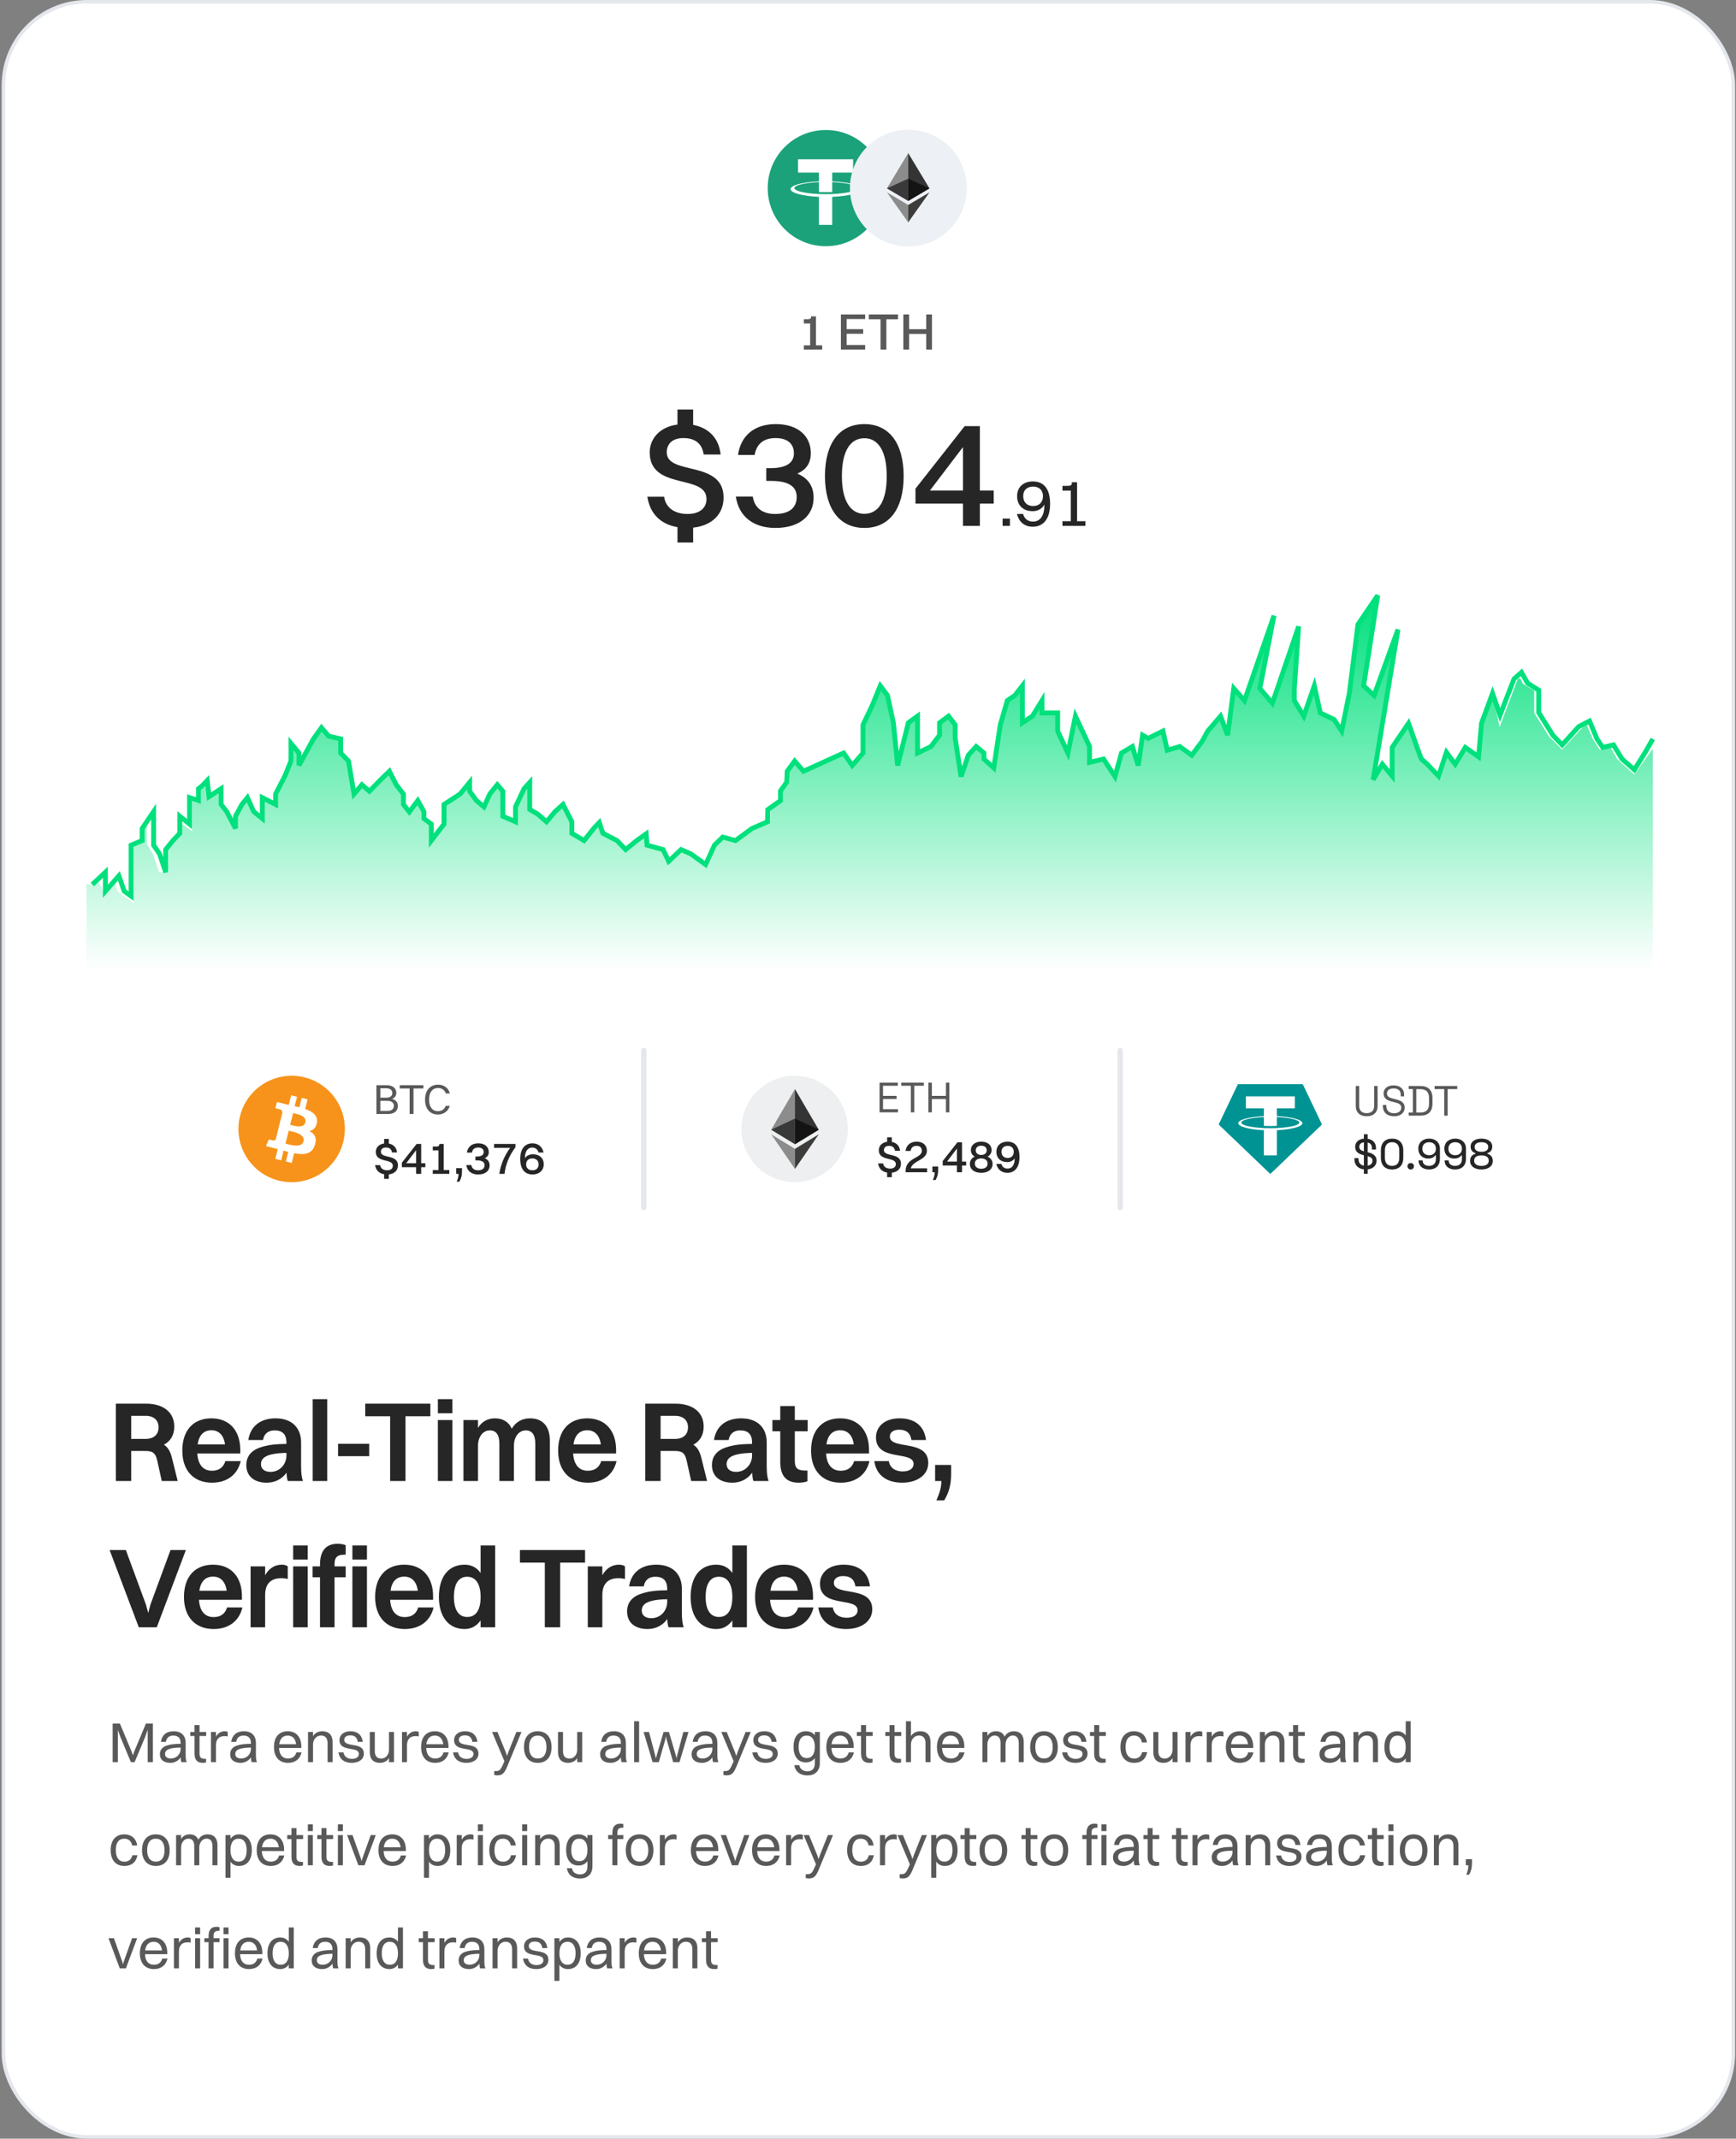 <svg width="522" height="643" viewBox="0 0 522 643" fill="none" xmlns="http://www.w3.org/2000/svg">
<rect x="0" y="0" width="522" height="643" fill="#808080" stroke="none"/>
<rect x="1.034" y="0.534" width="520.168" height="641.932" rx="25.101" fill="white"/>
<rect x="1.034" y="0.534" width="520.168" height="641.932" rx="25.101" stroke="#E4E7EC" stroke-width="1.068"/>
<path d="M34.833 445.266V422.024H43.925C49.154 422.024 52.401 424.655 52.401 428.894C52.401 431.491 51.273 433.303 49.291 434.362C50.487 435.114 51.205 436.345 51.684 438.259L53.427 445.266H48.642L47.275 439.113C46.728 436.721 45.839 436.242 43.549 436.242H39.447V445.266H34.833ZM43.822 425.681H39.447V432.619H43.72C46.318 432.619 47.685 431.252 47.685 429.133C47.685 427.048 46.283 425.681 43.822 425.681ZM72.386 439.284C71.395 443.522 68.114 445.778 63.739 445.778C58.202 445.778 54.818 442.121 54.818 436.14C54.818 429.919 58.236 426.433 63.568 426.433C68.934 426.433 72.249 430.056 72.249 435.969V436.994H59.329C59.535 440.344 61.073 442.189 63.739 442.189C65.789 442.189 67.191 441.232 67.772 439.284H72.386ZM63.568 430.022C61.243 430.022 59.842 431.491 59.432 434.26H67.669C67.259 431.526 65.858 430.022 63.568 430.022ZM79.087 432.961H74.678C75.259 428.894 78.233 426.433 82.847 426.433C87.939 426.433 90.537 429.441 90.537 433.679V440.788C90.537 443.044 90.742 444.309 91.084 445.266H86.538C86.299 444.65 86.196 443.762 86.162 442.771C84.658 444.89 82.402 445.778 80.215 445.778C76.626 445.778 74.063 444.001 74.063 440.481C74.063 437.985 75.464 436.106 78.267 435.183C80.693 434.362 83.052 434.157 86.128 434.123V433.679C86.128 431.32 85 430.056 82.573 430.056C80.488 430.056 79.361 431.218 79.087 432.961ZM78.472 440.241C78.472 441.643 79.566 442.531 81.343 442.531C84.043 442.531 86.128 440.344 86.128 437.609V436.823C79.907 436.926 78.472 438.396 78.472 440.241ZM94.025 445.266V420.656H98.4V445.266H94.025ZM101.651 437.815V434.089H111.016V437.815H101.651ZM117.308 445.266V425.818H109.822V422.024H129.407V425.818H121.922V445.266H117.308ZM131.661 424.895V420.656H136.036V424.895H131.661ZM131.661 445.266V426.945H136.036V445.266H131.661ZM139.356 445.266V426.945H143.731V429.304C144.893 427.39 146.67 426.433 148.823 426.433C151.148 426.433 152.959 427.458 153.882 429.543C155.112 427.458 157.061 426.433 159.419 426.433C162.939 426.433 165.332 428.62 165.332 433.064V445.266H160.957V433.952C160.957 431.457 160.034 430.056 158.086 430.056C155.899 430.056 154.531 432.175 154.531 434.636V445.266H150.156V433.952C150.156 431.457 149.234 430.056 147.285 430.056C145.098 430.056 143.731 432.175 143.731 434.636V445.266H139.356ZM185.393 439.284C184.402 443.522 181.121 445.778 176.746 445.778C171.209 445.778 167.825 442.121 167.825 436.14C167.825 429.919 171.243 426.433 176.575 426.433C181.941 426.433 185.256 430.056 185.256 435.969V436.994H172.336C172.542 440.344 174.08 442.189 176.746 442.189C178.796 442.189 180.198 441.232 180.779 439.284H185.393ZM176.575 430.022C174.25 430.022 172.849 431.491 172.439 434.26H180.676C180.266 431.526 178.865 430.022 176.575 430.022ZM194.021 445.266V422.024H203.113C208.342 422.024 211.589 424.655 211.589 428.894C211.589 431.491 210.461 433.303 208.479 434.362C209.675 435.114 210.393 436.345 210.872 438.259L212.615 445.266H207.83L206.462 439.113C205.916 436.721 205.027 436.242 202.737 436.242H198.635V445.266H194.021ZM203.01 425.681H198.635V432.619H202.908C205.505 432.619 206.873 431.252 206.873 429.133C206.873 427.048 205.471 425.681 203.01 425.681ZM219.098 432.961H214.689C215.27 428.894 218.244 426.433 222.858 426.433C227.951 426.433 230.548 429.441 230.548 433.679V440.788C230.548 443.044 230.754 444.309 231.095 445.266H226.549C226.31 444.65 226.208 443.762 226.174 442.771C224.67 444.89 222.414 445.778 220.226 445.778C216.637 445.778 214.074 444.001 214.074 440.481C214.074 437.985 215.475 436.106 218.278 435.183C220.705 434.362 223.063 434.157 226.139 434.123V433.679C226.139 431.32 225.011 430.056 222.585 430.056C220.5 430.056 219.372 431.218 219.098 432.961ZM218.483 440.241C218.483 441.643 219.577 442.531 221.354 442.531C224.054 442.531 226.139 440.344 226.139 437.609V436.823C219.919 436.926 218.483 438.396 218.483 440.241ZM234.618 439.558V430.329H232.259V426.945H234.618V422.741H238.993V426.945H242.855V430.329H238.993V439.182C238.993 441.096 239.54 442.121 241.966 442.121H242.787V445.334C242.308 445.573 241.317 445.778 240.121 445.778C236.395 445.778 234.618 443.659 234.618 439.558ZM261.449 439.284C260.458 443.522 257.176 445.778 252.801 445.778C247.264 445.778 243.881 442.121 243.881 436.14C243.881 429.919 247.299 426.433 252.631 426.433C257.997 426.433 261.312 430.056 261.312 435.969V436.994H248.392C248.597 440.344 250.135 442.189 252.801 442.189C254.852 442.189 256.254 441.232 256.835 439.284H261.449ZM252.631 430.022C250.306 430.022 248.905 431.491 248.495 434.26H256.732C256.322 431.526 254.921 430.022 252.631 430.022ZM267.569 431.867C267.569 436.071 279.121 432.517 279.121 439.865C279.121 443.386 275.874 445.778 271.294 445.778C266.783 445.778 263.536 443.693 262.886 439.284H267.261C267.569 441.267 269.141 442.395 271.431 442.395C273.584 442.395 274.712 441.472 274.712 440.139C274.712 436.037 263.399 439.558 263.399 432.141C263.399 429.167 265.723 426.433 270.508 426.433C274.712 426.433 277.891 428.415 278.438 432.961H274.063C273.721 430.739 272.422 429.851 270.337 429.851C268.594 429.851 267.569 430.705 267.569 431.867ZM281.18 445.266V440.446H285.999V443.044C285.999 446.462 285.384 448.581 283.914 451.11H281.556C282.445 449.06 283.06 447.385 283.06 445.266H281.18ZM37.841 466.024L43.857 482.361L44.574 484.925L45.258 482.361L51.273 466.024H55.888L47.138 489.266H41.737L32.953 466.024H37.841ZM72.887 483.284C71.895 487.522 68.614 489.778 64.239 489.778C58.702 489.778 55.318 486.121 55.318 480.14C55.318 473.919 58.736 470.433 64.068 470.433C69.434 470.433 72.75 474.056 72.75 479.969V480.994H59.83C60.035 484.344 61.573 486.189 64.239 486.189C66.29 486.189 67.691 485.232 68.272 483.284H72.887ZM64.068 474.022C61.744 474.022 60.343 475.491 59.933 478.26H68.17C67.76 475.526 66.358 474.022 64.068 474.022ZM75.349 489.266V470.945H79.724V473.611C80.921 471.424 82.766 470.433 84.749 470.433C85.501 470.433 86.184 470.638 86.526 470.945V474.739C85.945 474.568 85.296 474.5 84.51 474.5C81.194 474.5 79.724 476.483 79.724 479.524V489.266H75.349ZM88.151 468.895V464.656H92.526V468.895H88.151ZM88.151 489.266V470.945H92.526V489.266H88.151ZM93.999 474.227V470.945H96.221V470.364C96.221 466.229 98.067 464.144 101.553 464.144C102.681 464.144 103.535 464.383 103.946 464.588V467.425H103.604C101.177 467.425 100.596 468.416 100.596 470.364V470.945H103.946V474.227H100.596V489.266H96.221V474.227H93.999ZM105.962 468.895V464.656H110.337V468.895H105.962ZM105.962 489.266V470.945H110.337V489.266H105.962ZM130.367 483.284C129.376 487.522 126.094 489.778 121.719 489.778C116.182 489.778 112.799 486.121 112.799 480.14C112.799 473.919 116.217 470.433 121.549 470.433C126.915 470.433 130.23 474.056 130.23 479.969V480.994H117.31C117.515 484.344 119.053 486.189 121.719 486.189C123.77 486.189 125.172 485.232 125.753 483.284H130.367ZM121.549 474.022C119.224 474.022 117.823 475.491 117.413 478.26H125.65C125.24 475.526 123.839 474.022 121.549 474.022ZM139.7 489.778C134.915 489.778 131.975 486.121 131.975 480.14C131.975 473.919 134.983 470.433 139.7 470.433C141.716 470.433 143.391 471.287 144.519 472.928V464.656H148.894V489.266H144.519V487.181C143.357 488.855 141.716 489.778 139.7 489.778ZM140.486 486.155C143.118 486.155 144.519 484.036 144.519 480.14C144.519 476.243 143.049 474.056 140.486 474.056C137.888 474.056 136.487 476.209 136.487 480.14C136.487 484.002 137.922 486.155 140.486 486.155ZM163.822 489.266V469.818H156.337V466.024H175.922V469.818H168.437V489.266H163.822ZM176.741 489.266V470.945H181.116V473.611C182.312 471.424 184.158 470.433 186.14 470.433C186.892 470.433 187.576 470.638 187.917 470.945V474.739C187.336 474.568 186.687 474.5 185.901 474.5C182.585 474.5 181.116 476.483 181.116 479.524V489.266H176.741ZM193.58 476.961H189.171C189.752 472.894 192.726 470.433 197.34 470.433C202.432 470.433 205.03 473.441 205.03 477.679V484.788C205.03 487.044 205.235 488.309 205.577 489.266H201.031C200.792 488.65 200.689 487.762 200.655 486.771C199.151 488.89 196.895 489.778 194.708 489.778C191.119 489.778 188.556 488.001 188.556 484.481C188.556 481.985 189.957 480.106 192.76 479.183C195.186 478.362 197.545 478.157 200.621 478.123V477.679C200.621 475.32 199.493 474.056 197.066 474.056C194.981 474.056 193.853 475.218 193.58 476.961ZM192.965 484.241C192.965 485.643 194.059 486.531 195.836 486.531C198.536 486.531 200.621 484.344 200.621 481.609V480.823C194.4 480.926 192.965 482.396 192.965 484.241ZM215.388 489.778C210.603 489.778 207.664 486.121 207.664 480.14C207.664 473.919 210.672 470.433 215.388 470.433C217.405 470.433 219.08 471.287 220.208 472.928V464.656H224.583V489.266H220.208V487.181C219.046 488.855 217.405 489.778 215.388 489.778ZM216.174 486.155C218.806 486.155 220.208 484.036 220.208 480.14C220.208 476.243 218.738 474.056 216.174 474.056C213.577 474.056 212.175 476.209 212.175 480.14C212.175 484.002 213.611 486.155 216.174 486.155ZM244.609 483.284C243.618 487.522 240.336 489.778 235.961 489.778C230.424 489.778 227.041 486.121 227.041 480.14C227.041 473.919 230.459 470.433 235.79 470.433C241.157 470.433 244.472 474.056 244.472 479.969V480.994H231.552C231.757 484.344 233.295 486.189 235.961 486.189C238.012 486.189 239.414 485.232 239.995 483.284H244.609ZM235.79 474.022C233.466 474.022 232.065 475.491 231.655 478.26H239.892C239.482 475.526 238.081 474.022 235.79 474.022ZM250.729 475.867C250.729 480.071 262.281 476.517 262.281 483.865C262.281 487.386 259.034 489.778 254.454 489.778C249.943 489.778 246.696 487.693 246.046 483.284H250.421C250.729 485.267 252.301 486.395 254.591 486.395C256.744 486.395 257.872 485.472 257.872 484.139C257.872 480.037 246.559 483.558 246.559 476.141C246.559 473.167 248.883 470.433 253.668 470.433C257.872 470.433 261.051 472.415 261.598 476.961H257.223C256.881 474.739 255.582 473.851 253.497 473.851C251.754 473.851 250.729 474.705 250.729 475.867Z" fill="#262626"/>
<path d="M33.876 529.811V518.19H36.047L39.618 526.717L39.96 527.76L40.319 526.717L43.874 518.19H45.976V529.811H44.404V520.087L43.583 522.377L40.473 529.811H39.362L36.252 522.359L35.449 520.138V529.811H33.876ZM49.894 523.692H48.39C48.68 521.693 49.996 520.514 52.218 520.514C54.645 520.514 55.824 521.932 55.824 524.051V527.623C55.824 528.666 55.909 529.315 56.148 529.811H54.559C54.388 529.452 54.337 528.922 54.32 528.375C53.551 529.52 52.32 530.016 51.227 530.016C49.347 530.016 48.082 529.144 48.082 527.418C48.082 526.17 48.766 525.265 50.099 524.82C51.329 524.41 52.577 524.308 54.32 524.291V524.085C54.32 522.616 53.636 521.813 52.081 521.813C50.782 521.813 50.082 522.53 49.894 523.692ZM49.62 527.384C49.62 528.221 50.321 528.717 51.38 528.717C53.055 528.717 54.32 527.401 54.32 525.846V525.418C50.458 525.453 49.62 526.273 49.62 527.384ZM58.494 527.196V521.932H57.23V520.736H58.494V518.651H59.998V520.736H61.998V521.932H59.998V527.196C59.998 528.29 60.323 528.802 61.656 528.802H61.964V529.879C61.793 529.964 61.417 530.016 60.989 530.016C59.297 530.016 58.494 529.11 58.494 527.196ZM63.429 529.811V520.736H64.933V522.137C65.549 521.026 66.523 520.514 67.617 520.514C67.975 520.514 68.3 520.599 68.471 520.736V522.086C68.215 522.001 67.89 521.966 67.531 521.966C65.719 521.966 64.933 523.094 64.933 524.735V529.811H63.429ZM71.022 523.692H69.518C69.809 521.693 71.125 520.514 73.346 520.514C75.773 520.514 76.952 521.932 76.952 524.051V527.623C76.952 528.666 77.038 529.315 77.277 529.811H75.688C75.517 529.452 75.466 528.922 75.448 528.375C74.679 529.52 73.449 530.016 72.355 530.016C70.475 530.016 69.211 529.144 69.211 527.418C69.211 526.17 69.894 525.265 71.227 524.82C72.458 524.41 73.705 524.308 75.448 524.291V524.085C75.448 522.616 74.765 521.813 73.21 521.813C71.911 521.813 71.21 522.53 71.022 523.692ZM70.749 527.384C70.749 528.221 71.449 528.717 72.509 528.717C74.184 528.717 75.448 527.401 75.448 525.846V525.418C71.586 525.453 70.749 526.273 70.749 527.384ZM90.683 526.854C90.188 528.973 88.667 530.016 86.599 530.016C83.967 530.016 82.378 528.238 82.378 525.282C82.378 522.206 83.967 520.514 86.513 520.514C89.077 520.514 90.615 522.274 90.615 525.162V525.538H83.916C84.001 527.572 84.958 528.717 86.599 528.717C87.88 528.717 88.786 528.102 89.111 526.854H90.683ZM86.513 521.813C85.061 521.813 84.189 522.718 83.967 524.41H89.043C88.838 522.735 87.932 521.813 86.513 521.813ZM92.619 529.811V520.736H94.123V521.966C94.738 521.009 95.729 520.514 96.925 520.514C98.857 520.514 100.002 521.642 100.002 523.744V529.811H98.498V524.051C98.498 522.684 97.882 521.795 96.515 521.795C95.011 521.795 94.123 523.146 94.123 524.444V529.811H92.619ZM103.51 523.06C103.51 525.589 109.405 523.504 109.405 527.247C109.405 528.939 107.902 530.016 105.765 530.016C103.612 530.016 102.108 528.99 101.766 526.854H103.27C103.475 528.119 104.415 528.819 105.817 528.819C107.184 528.819 107.902 528.204 107.902 527.35C107.902 524.872 102.074 526.922 102.074 523.163C102.074 521.778 103.151 520.514 105.372 520.514C107.338 520.514 108.79 521.437 109.081 523.692H107.577C107.355 522.274 106.569 521.744 105.287 521.744C104.159 521.744 103.51 522.308 103.51 523.06ZM116.97 526.102V520.736H118.474V529.811H116.97V528.58C116.355 529.537 115.398 530.016 114.219 530.016C112.322 530.016 111.194 528.905 111.194 526.803V520.736H112.698V526.495C112.698 527.862 113.296 528.734 114.629 528.734C116.099 528.734 116.97 527.401 116.97 526.102ZM120.874 529.811V520.736H122.377V522.137C122.993 521.026 123.967 520.514 125.061 520.514C125.419 520.514 125.744 520.599 125.915 520.736V522.086C125.659 522.001 125.334 521.966 124.975 521.966C123.164 521.966 122.377 523.094 122.377 524.735V529.811H120.874ZM134.926 526.854C134.431 528.973 132.91 530.016 130.842 530.016C128.21 530.016 126.621 528.238 126.621 525.282C126.621 522.206 128.21 520.514 130.756 520.514C133.32 520.514 134.858 522.274 134.858 525.162V525.538H128.159C128.244 527.572 129.201 528.717 130.842 528.717C132.123 528.717 133.029 528.102 133.354 526.854H134.926ZM130.756 521.813C129.304 521.813 128.432 522.718 128.21 524.41H133.286C133.08 522.735 132.175 521.813 130.756 521.813ZM137.973 523.06C137.973 525.589 143.869 523.504 143.869 527.247C143.869 528.939 142.365 530.016 140.228 530.016C138.075 530.016 136.571 528.99 136.229 526.854H137.733C137.938 528.119 138.878 528.819 140.28 528.819C141.647 528.819 142.365 528.204 142.365 527.35C142.365 524.872 136.537 526.922 136.537 523.163C136.537 521.778 137.614 520.514 139.835 520.514C141.801 520.514 143.253 521.437 143.544 523.692H142.04C141.818 522.274 141.032 521.744 139.75 521.744C138.622 521.744 137.973 522.308 137.973 523.06ZM149.488 533.775C149.147 533.775 148.788 533.69 148.6 533.639V532.477H149.061C150.172 532.477 150.48 532.254 151.368 530.221L151.676 529.52L147.967 520.736H149.591L152.052 526.734L152.462 527.948L152.872 526.734L155.265 520.736H156.803L152.565 531.007C151.659 533.194 151.061 533.775 149.488 533.775ZM161.698 530.016C159.101 530.016 157.546 528.238 157.546 525.282C157.546 522.206 159.152 520.514 161.698 520.514C164.296 520.514 165.851 522.325 165.851 525.282C165.851 528.341 164.245 530.016 161.698 530.016ZM161.698 528.717C163.39 528.717 164.313 527.503 164.313 525.282C164.313 523.077 163.373 521.813 161.698 521.813C160.006 521.813 159.084 523.043 159.084 525.282C159.084 527.469 160.024 528.717 161.698 528.717ZM173.563 526.102V520.736H175.067V529.811H173.563V528.58C172.948 529.537 171.991 530.016 170.812 530.016C168.915 530.016 167.787 528.905 167.787 526.803V520.736H169.291V526.495C169.291 527.862 169.889 528.734 171.222 528.734C172.692 528.734 173.563 527.401 173.563 526.102ZM182.272 523.692H180.768C181.059 521.693 182.375 520.514 184.596 520.514C187.023 520.514 188.202 521.932 188.202 524.051V527.623C188.202 528.666 188.288 529.315 188.527 529.811H186.938C186.767 529.452 186.715 528.922 186.698 528.375C185.929 529.52 184.699 530.016 183.605 530.016C181.725 530.016 180.461 529.144 180.461 527.418C180.461 526.17 181.144 525.265 182.477 524.82C183.708 524.41 184.955 524.308 186.698 524.291V524.085C186.698 522.616 186.015 521.813 184.46 521.813C183.161 521.813 182.46 522.53 182.272 523.692ZM181.999 527.384C181.999 528.221 182.699 528.717 183.759 528.717C185.434 528.717 186.698 527.401 186.698 525.846V525.418C182.836 525.453 181.999 526.273 181.999 527.384ZM190.668 529.811V517.506H192.172V529.811H190.668ZM202.418 529.811L200.452 523.026L200.247 522.001L200.042 523.026L198.094 529.811H196.231L193.531 520.736H195.154L197.017 527.777L197.239 528.7L197.461 527.777L199.529 520.736H201.153L203.221 527.777L203.426 528.666L203.614 527.777L205.477 520.736H207.032L204.314 529.811H202.418ZM209.776 523.692H208.272C208.562 521.693 209.878 520.514 212.1 520.514C214.527 520.514 215.706 521.932 215.706 524.051V527.623C215.706 528.666 215.791 529.315 216.031 529.811H214.441C214.27 529.452 214.219 528.922 214.202 528.375C213.433 529.52 212.203 530.016 211.109 530.016C209.229 530.016 207.964 529.144 207.964 527.418C207.964 526.17 208.648 525.265 209.981 524.82C211.211 524.41 212.459 524.308 214.202 524.291V524.085C214.202 522.616 213.518 521.813 211.963 521.813C210.664 521.813 209.964 522.53 209.776 523.692ZM209.502 527.384C209.502 528.221 210.203 528.717 211.263 528.717C212.937 528.717 214.202 527.401 214.202 525.846V525.418C210.34 525.453 209.502 526.273 209.502 527.384ZM218.415 533.775C218.073 533.775 217.714 533.69 217.526 533.639V532.477H217.987C219.098 532.477 219.406 532.254 220.295 530.221L220.602 529.52L216.894 520.736H218.517L220.978 526.734L221.388 527.948L221.798 526.734L224.191 520.736H225.729L221.491 531.007C220.585 533.194 219.987 533.775 218.415 533.775ZM227.961 523.06C227.961 525.589 233.857 523.504 233.857 527.247C233.857 528.939 232.353 530.016 230.216 530.016C228.063 530.016 226.559 528.99 226.217 526.854H227.721C227.926 528.119 228.866 528.819 230.268 528.819C231.635 528.819 232.353 528.204 232.353 527.35C232.353 524.872 226.525 526.922 226.525 523.163C226.525 521.778 227.602 520.514 229.823 520.514C231.789 520.514 233.241 521.437 233.532 523.692H232.028C231.806 522.274 231.02 521.744 229.738 521.744C228.61 521.744 227.961 522.308 227.961 523.06ZM242.296 529.879C239.989 529.879 238.605 528.119 238.605 525.213C238.605 522.171 240.023 520.514 242.296 520.514C243.51 520.514 244.415 520.941 245.013 521.727V520.736H246.517V530.084C246.517 532.613 244.894 533.792 242.809 533.792C240.673 533.792 239.169 532.767 238.844 530.699H240.348C240.536 531.895 241.476 532.545 242.792 532.545C244.125 532.545 245.013 531.827 245.013 530.135V528.58C244.381 529.435 243.458 529.879 242.296 529.879ZM242.57 528.58C244.159 528.58 245.013 527.384 245.013 525.196C245.013 523.06 244.125 521.813 242.57 521.813C240.997 521.813 240.143 523.009 240.143 525.213C240.143 527.35 241.014 528.58 242.57 528.58ZM256.774 526.854C256.278 528.973 254.757 530.016 252.689 530.016C250.057 530.016 248.468 528.238 248.468 525.282C248.468 522.206 250.057 520.514 252.604 520.514C255.167 520.514 256.705 522.274 256.705 525.162V525.538H250.006C250.092 527.572 251.049 528.717 252.689 528.717C253.971 528.717 254.877 528.102 255.201 526.854H256.774ZM252.604 521.813C251.151 521.813 250.28 522.718 250.057 524.41H255.133C254.928 522.735 254.022 521.813 252.604 521.813ZM258.914 527.196V521.932H257.65V520.736H258.914V518.651H260.418V520.736H262.418V521.932H260.418V527.196C260.418 528.29 260.743 528.802 262.076 528.802H262.384V529.879C262.213 529.964 261.837 530.016 261.41 530.016C259.718 530.016 258.914 529.11 258.914 527.196ZM267.476 527.196V521.932H266.211V520.736H267.476V518.651H268.98V520.736H270.979V521.932H268.98V527.196C268.98 528.29 269.305 528.802 270.638 528.802H270.945V529.879C270.774 529.964 270.398 530.016 269.971 530.016C268.279 530.016 267.476 529.11 267.476 527.196ZM272.411 529.811V517.506H273.915V521.966C274.53 521.009 275.522 520.514 276.718 520.514C278.649 520.514 279.794 521.642 279.794 523.744V529.811H278.29V524.051C278.29 522.684 277.675 521.795 276.308 521.795C274.804 521.795 273.915 523.146 273.915 524.444V529.811H272.411ZM290.035 526.854C289.54 528.973 288.019 530.016 285.951 530.016C283.319 530.016 281.73 528.238 281.73 525.282C281.73 522.206 283.319 520.514 285.865 520.514C288.429 520.514 289.967 522.274 289.967 525.162V525.538H283.268C283.353 527.572 284.31 528.717 285.951 528.717C287.232 528.717 288.138 528.102 288.463 526.854H290.035ZM285.865 521.813C284.413 521.813 283.541 522.718 283.319 524.41H288.395C288.19 522.735 287.284 521.813 285.865 521.813ZM295.392 529.811V520.736H296.896V521.898C297.477 520.975 298.383 520.514 299.494 520.514C300.741 520.514 301.647 521.061 302.074 522.12C302.672 521.061 303.664 520.514 304.877 520.514C306.723 520.514 307.833 521.642 307.833 523.744V529.811H306.33V524.051C306.33 522.684 305.783 521.795 304.552 521.795C303.185 521.795 302.365 523.146 302.365 524.444V529.811H300.861V524.051C300.861 522.684 300.314 521.795 299.084 521.795C297.716 521.795 296.896 523.146 296.896 524.444V529.811H295.392ZM313.92 530.016C311.323 530.016 309.767 528.238 309.767 525.282C309.767 522.206 311.374 520.514 313.92 520.514C316.518 520.514 318.073 522.325 318.073 525.282C318.073 528.341 316.467 530.016 313.92 530.016ZM313.92 528.717C315.612 528.717 316.535 527.503 316.535 525.282C316.535 523.077 315.595 521.813 313.92 521.813C312.228 521.813 311.305 523.043 311.305 525.282C311.305 527.469 312.245 528.717 313.92 528.717ZM321.119 523.06C321.119 525.589 327.015 523.504 327.015 527.247C327.015 528.939 325.512 530.016 323.375 530.016C321.222 530.016 319.718 528.99 319.376 526.854H320.88C321.085 528.119 322.025 528.819 323.427 528.819C324.794 528.819 325.512 528.204 325.512 527.35C325.512 524.872 319.684 526.922 319.684 523.163C319.684 521.778 320.761 520.514 322.982 520.514C324.948 520.514 326.4 521.437 326.691 523.692H325.187C324.965 522.274 324.179 521.744 322.897 521.744C321.769 521.744 321.119 522.308 321.119 523.06ZM329.009 527.196V521.932H327.744V520.736H329.009V518.651H330.513V520.736H332.512V521.932H330.513V527.196C330.513 528.29 330.838 528.802 332.171 528.802H332.478V529.879C332.307 529.964 331.931 530.016 331.504 530.016C329.812 530.016 329.009 529.11 329.009 527.196ZM344.868 523.863H343.364C343.125 522.479 342.202 521.813 341.006 521.813C339.331 521.813 338.442 523.043 338.442 525.282C338.442 527.486 339.382 528.734 341.057 528.734C342.27 528.734 343.142 528.084 343.432 526.786H344.936C344.526 529.042 343.005 530.016 341.023 530.016C338.442 530.016 336.904 528.221 336.904 525.282C336.904 522.206 338.476 520.514 341.006 520.514C343.005 520.514 344.577 521.642 344.868 523.863ZM352.571 526.102V520.736H354.075V529.811H352.571V528.58C351.956 529.537 350.999 530.016 349.82 530.016C347.923 530.016 346.795 528.905 346.795 526.803V520.736H348.299V526.495C348.299 527.862 348.897 528.734 350.23 528.734C351.7 528.734 352.571 527.401 352.571 526.102ZM356.474 529.811V520.736H357.978V522.137C358.594 521.026 359.568 520.514 360.661 520.514C361.02 520.514 361.345 520.599 361.516 520.736V522.086C361.26 522.001 360.935 521.966 360.576 521.966C358.764 521.966 357.978 523.094 357.978 524.735V529.811H356.474ZM362.85 529.811V520.736H364.354V522.137C364.969 521.026 365.943 520.514 367.037 520.514C367.396 520.514 367.72 520.599 367.891 520.736V522.086C367.635 522.001 367.31 521.966 366.951 521.966C365.14 521.966 364.354 523.094 364.354 524.735V529.811H362.85ZM376.902 526.854C376.407 528.973 374.886 530.016 372.818 530.016C370.186 530.016 368.597 528.238 368.597 525.282C368.597 522.206 370.186 520.514 372.732 520.514C375.296 520.514 376.834 522.274 376.834 525.162V525.538H370.135C370.22 527.572 371.177 528.717 372.818 528.717C374.1 528.717 375.005 528.102 375.33 526.854H376.902ZM372.732 521.813C371.28 521.813 370.408 522.718 370.186 524.41H375.262C375.057 522.735 374.151 521.813 372.732 521.813ZM378.838 529.811V520.736H380.342V521.966C380.957 521.009 381.948 520.514 383.145 520.514C385.076 520.514 386.221 521.642 386.221 523.744V529.811H384.717V524.051C384.717 522.684 384.102 521.795 382.734 521.795C381.231 521.795 380.342 523.146 380.342 524.444V529.811H378.838ZM388.823 527.196V521.932H387.558V520.736H388.823V518.651H390.327V520.736H392.326V521.932H390.327V527.196C390.327 528.29 390.651 528.802 391.984 528.802H392.292V529.879C392.121 529.964 391.745 530.016 391.318 530.016C389.626 530.016 388.823 529.11 388.823 527.196ZM398.564 523.692H397.06C397.35 521.693 398.666 520.514 400.888 520.514C403.315 520.514 404.494 521.932 404.494 524.051V527.623C404.494 528.666 404.579 529.315 404.818 529.811H403.229C403.058 529.452 403.007 528.922 402.99 528.375C402.221 529.52 400.99 530.016 399.897 530.016C398.017 530.016 396.752 529.144 396.752 527.418C396.752 526.17 397.436 525.265 398.769 524.82C399.999 524.41 401.247 524.308 402.99 524.291V524.085C402.99 522.616 402.306 521.813 400.751 521.813C399.452 521.813 398.752 522.53 398.564 523.692ZM398.29 527.384C398.29 528.221 398.991 528.717 400.05 528.717C401.725 528.717 402.99 527.401 402.99 525.846V525.418C399.128 525.453 398.29 526.273 398.29 527.384ZM406.959 529.811V520.736H408.463V521.966C409.078 521.009 410.07 520.514 411.266 520.514C413.197 520.514 414.342 521.642 414.342 523.744V529.811H412.838V524.051C412.838 522.684 412.223 521.795 410.856 521.795C409.352 521.795 408.463 523.146 408.463 524.444V529.811H406.959ZM420.14 530.016C417.73 530.016 416.278 528.238 416.278 525.282C416.278 522.206 417.764 520.514 420.14 520.514C421.217 520.514 422.088 520.958 422.686 521.795V517.506H424.19V529.811H422.686V528.666C422.088 529.52 421.217 530.016 420.14 530.016ZM420.242 528.717C421.832 528.717 422.686 527.503 422.686 525.282C422.686 523.077 421.798 521.813 420.242 521.813C418.67 521.813 417.816 523.043 417.816 525.282C417.816 527.469 418.704 528.717 420.242 528.717ZM41.242 554.863H39.738C39.499 553.479 38.576 552.813 37.38 552.813C35.705 552.813 34.816 554.043 34.816 556.282C34.816 558.486 35.756 559.734 37.431 559.734C38.644 559.734 39.516 559.084 39.806 557.786H41.31C40.9 560.042 39.379 561.016 37.397 561.016C34.816 561.016 33.278 559.221 33.278 556.282C33.278 553.206 34.85 551.514 37.38 551.514C39.379 551.514 40.951 552.642 41.242 554.863ZM46.86 561.016C44.263 561.016 42.707 559.238 42.707 556.282C42.707 553.206 44.314 551.514 46.86 551.514C49.458 551.514 51.013 553.325 51.013 556.282C51.013 559.341 49.407 561.016 46.86 561.016ZM46.86 559.717C48.552 559.717 49.475 558.503 49.475 556.282C49.475 554.077 48.535 552.813 46.86 552.813C45.168 552.813 44.245 554.043 44.245 556.282C44.245 558.469 45.185 559.717 46.86 559.717ZM52.949 560.811V551.736H54.453V552.898C55.034 551.975 55.939 551.514 57.05 551.514C58.298 551.514 59.203 552.061 59.631 553.12C60.229 552.061 61.22 551.514 62.434 551.514C64.279 551.514 65.39 552.642 65.39 554.744V560.811H63.886V555.051C63.886 553.684 63.339 552.795 62.109 552.795C60.742 552.795 59.921 554.146 59.921 555.444V560.811H58.417V555.051C58.417 553.684 57.871 552.795 56.64 552.795C55.273 552.795 54.453 554.146 54.453 555.444V560.811H52.949ZM69.306 564.57H67.802V551.736H69.306V552.864C69.904 552.009 70.776 551.514 71.853 551.514C74.262 551.514 75.715 553.291 75.715 556.248C75.715 559.324 74.228 561.016 71.853 561.016C70.776 561.016 69.904 560.571 69.306 559.734V564.57ZM71.75 552.813C70.161 552.813 69.306 554.026 69.306 556.248C69.306 558.452 70.195 559.717 71.75 559.717C73.322 559.717 74.177 558.486 74.177 556.248C74.177 554.06 73.288 552.813 71.75 552.813ZM85.493 557.854C84.997 559.973 83.476 561.016 81.408 561.016C78.777 561.016 77.187 559.238 77.187 556.282C77.187 553.206 78.777 551.514 81.323 551.514C83.886 551.514 85.424 553.274 85.424 556.162V556.538H78.725C78.811 558.572 79.768 559.717 81.408 559.717C82.69 559.717 83.596 559.102 83.921 557.854H85.493ZM81.323 552.813C79.87 552.813 78.999 553.718 78.777 555.41H83.852C83.647 553.735 82.741 552.813 81.323 552.813ZM87.634 558.196V552.932H86.369V551.736H87.634V549.651H89.138V551.736H91.137V552.932H89.138V558.196C89.138 559.29 89.462 559.802 90.795 559.802H91.103V560.879C90.932 560.964 90.556 561.016 90.129 561.016C88.437 561.016 87.634 560.11 87.634 558.196ZM92.569 550.523V548.506H94.073V550.523H92.569ZM92.569 560.811V551.736H94.073V560.811H92.569ZM96.662 558.196V552.932H95.398V551.736H96.662V549.651H98.166V551.736H100.166V552.932H98.166V558.196C98.166 559.29 98.491 559.802 99.824 559.802H100.132V560.879C99.961 560.964 99.585 561.016 99.157 561.016C97.466 561.016 96.662 560.11 96.662 558.196ZM101.598 550.523V548.506H103.102V550.523H101.598ZM101.598 560.811V551.736H103.102V560.811H101.598ZM107.759 560.811L104.375 551.736H105.999L108.511 558.777L108.733 559.563L108.955 558.777L111.468 551.736H112.989L109.605 560.811H107.759ZM122.109 557.854C121.613 559.973 120.092 561.016 118.024 561.016C115.393 561.016 113.803 559.238 113.803 556.282C113.803 553.206 115.393 551.514 117.939 551.514C120.502 551.514 122.041 553.274 122.041 556.162V556.538H115.341C115.427 558.572 116.384 559.717 118.024 559.717C119.306 559.717 120.212 559.102 120.537 557.854H122.109ZM117.939 552.813C116.486 552.813 115.615 553.718 115.393 555.41H120.468C120.263 553.735 119.357 552.813 117.939 552.813ZM128.987 564.57H127.483V551.736H128.987V552.864C129.585 552.009 130.457 551.514 131.533 551.514C133.943 551.514 135.395 553.291 135.395 556.248C135.395 559.324 133.909 561.016 131.533 561.016C130.457 561.016 129.585 560.571 128.987 559.734V564.57ZM131.431 552.813C129.841 552.813 128.987 554.026 128.987 556.248C128.987 558.452 129.875 559.717 131.431 559.717C133.003 559.717 133.857 558.486 133.857 556.248C133.857 554.06 132.969 552.813 131.431 552.813ZM137.329 560.811V551.736H138.833V553.137C139.448 552.026 140.422 551.514 141.516 551.514C141.875 551.514 142.2 551.599 142.371 551.736V553.086C142.114 553.001 141.79 552.966 141.431 552.966C139.619 552.966 138.833 554.094 138.833 555.735V560.811H137.329ZM143.704 550.523V548.506H145.208V550.523H143.704ZM143.704 560.811V551.736H145.208V560.811H143.704ZM155.095 554.863H153.591C153.352 553.479 152.429 552.813 151.233 552.813C149.558 552.813 148.67 554.043 148.67 556.282C148.67 558.486 149.61 559.734 151.284 559.734C152.498 559.734 153.369 559.084 153.66 557.786H155.164C154.754 560.042 153.233 561.016 151.25 561.016C148.67 561.016 147.132 559.221 147.132 556.282C147.132 553.206 148.704 551.514 151.233 551.514C153.233 551.514 154.805 552.642 155.095 554.863ZM157.022 550.523V548.506H158.526V550.523H157.022ZM157.022 560.811V551.736H158.526V560.811H157.022ZM160.911 560.811V551.736H162.415V552.966C163.03 552.009 164.021 551.514 165.217 551.514C167.149 551.514 168.294 552.642 168.294 554.744V560.811H166.79V555.051C166.79 553.684 166.175 552.795 164.807 552.795C163.303 552.795 162.415 554.146 162.415 555.444V560.811H160.911ZM173.921 560.879C171.614 560.879 170.229 559.119 170.229 556.213C170.229 553.171 171.648 551.514 173.921 551.514C175.134 551.514 176.04 551.941 176.638 552.727V551.736H178.142V561.084C178.142 563.613 176.518 564.792 174.433 564.792C172.297 564.792 170.793 563.767 170.469 561.699H171.972C172.16 562.895 173.1 563.545 174.416 563.545C175.749 563.545 176.638 562.827 176.638 561.135V559.58C176.006 560.435 175.083 560.879 173.921 560.879ZM174.194 559.58C175.783 559.58 176.638 558.384 176.638 556.196C176.638 554.06 175.749 552.813 174.194 552.813C172.622 552.813 171.767 554.009 171.767 556.213C171.767 558.35 172.639 559.58 174.194 559.58ZM182.864 552.932V551.736H184.129V551.121C184.129 549.207 184.915 548.301 186.59 548.301C186.966 548.301 187.274 548.369 187.427 548.438V549.514H187.274C185.958 549.514 185.633 550.027 185.633 551.121V551.736H187.427V552.932H185.633V560.811H184.129V552.932H182.864ZM192.323 561.016C189.725 561.016 188.17 559.238 188.17 556.282C188.17 553.206 189.777 551.514 192.323 551.514C194.921 551.514 196.476 553.325 196.476 556.282C196.476 559.341 194.869 561.016 192.323 561.016ZM192.323 559.717C194.015 559.717 194.938 558.503 194.938 556.282C194.938 554.077 193.998 552.813 192.323 552.813C190.631 552.813 189.708 554.043 189.708 556.282C189.708 558.469 190.648 559.717 192.323 559.717ZM198.411 560.811V551.736H199.915V553.137C200.531 552.026 201.505 551.514 202.598 551.514C202.957 551.514 203.282 551.599 203.453 551.736V553.086C203.197 553.001 202.872 552.966 202.513 552.966C200.701 552.966 199.915 554.094 199.915 555.735V560.811H198.411ZM216.052 557.854C215.557 559.973 214.036 561.016 211.968 561.016C209.336 561.016 207.747 559.238 207.747 556.282C207.747 553.206 209.336 551.514 211.882 551.514C214.446 551.514 215.984 553.274 215.984 556.162V556.538H209.285C209.37 558.572 210.327 559.717 211.968 559.717C213.249 559.717 214.155 559.102 214.48 557.854H216.052ZM211.882 552.813C210.43 552.813 209.558 553.718 209.336 555.41H214.412C214.206 553.735 213.301 552.813 211.882 552.813ZM220.094 560.811L216.71 551.736H218.334L220.846 558.777L221.068 559.563L221.29 558.777L223.802 551.736H225.323L221.94 560.811H220.094ZM234.444 557.854C233.948 559.973 232.427 561.016 230.359 561.016C227.727 561.016 226.138 559.238 226.138 556.282C226.138 553.206 227.727 551.514 230.274 551.514C232.837 551.514 234.375 553.274 234.375 556.162V556.538H227.676C227.762 558.572 228.719 559.717 230.359 559.717C231.641 559.717 232.547 559.102 232.871 557.854H234.444ZM230.274 552.813C228.821 552.813 227.95 553.718 227.727 555.41H232.803C232.598 553.735 231.692 552.813 230.274 552.813ZM236.379 560.811V551.736H237.883V553.137C238.498 552.026 239.473 551.514 240.566 551.514C240.925 551.514 241.25 551.599 241.421 551.736V553.086C241.164 553.001 240.84 552.966 240.481 552.966C238.669 552.966 237.883 554.094 237.883 555.735V560.811H236.379ZM243.165 564.775C242.823 564.775 242.464 564.69 242.276 564.639V563.477H242.737C243.848 563.477 244.156 563.254 245.045 561.221L245.352 560.52L241.644 551.736H243.267L245.728 557.734L246.138 558.948L246.548 557.734L248.941 551.736H250.479L246.241 562.007C245.335 564.194 244.737 564.775 243.165 564.775ZM262.69 554.863H261.186C260.947 553.479 260.024 552.813 258.828 552.813C257.153 552.813 256.265 554.043 256.265 556.282C256.265 558.486 257.205 559.734 258.879 559.734C260.093 559.734 260.964 559.084 261.255 557.786H262.759C262.349 560.042 260.828 561.016 258.845 561.016C256.265 561.016 254.727 559.221 254.727 556.282C254.727 553.206 256.299 551.514 258.828 551.514C260.828 551.514 262.4 552.642 262.69 554.863ZM264.617 560.811V551.736H266.121V553.137C266.736 552.026 267.711 551.514 268.804 551.514C269.163 551.514 269.488 551.599 269.659 551.736V553.086C269.402 553.001 269.078 552.966 268.719 552.966C266.907 552.966 266.121 554.094 266.121 555.735V560.811H264.617ZM271.403 564.775C271.061 564.775 270.702 564.69 270.514 564.639V563.477H270.976C272.086 563.477 272.394 563.254 273.283 561.221L273.59 560.52L269.882 551.736H271.505L273.966 557.734L274.376 558.948L274.787 557.734L277.179 551.736H278.717L274.479 562.007C273.573 564.194 272.975 564.775 271.403 564.775ZM281.526 564.57H280.022V551.736H281.526V552.864C282.124 552.009 282.995 551.514 284.072 551.514C286.482 551.514 287.934 553.291 287.934 556.248C287.934 559.324 286.448 561.016 284.072 561.016C282.995 561.016 282.124 560.571 281.526 559.734V564.57ZM283.97 552.813C282.38 552.813 281.526 554.026 281.526 556.248C281.526 558.452 282.414 559.717 283.97 559.717C285.542 559.717 286.396 558.486 286.396 556.248C286.396 554.06 285.508 552.813 283.97 552.813ZM290.073 558.196V552.932H288.808V551.736H290.073V549.651H291.577V551.736H293.576V552.932H291.577V558.196C291.577 559.29 291.902 559.802 293.235 559.802H293.542V560.879C293.371 560.964 292.995 561.016 292.568 561.016C290.876 561.016 290.073 560.11 290.073 558.196ZM298.7 561.016C296.102 561.016 294.547 559.238 294.547 556.282C294.547 553.206 296.153 551.514 298.7 551.514C301.297 551.514 302.852 553.325 302.852 556.282C302.852 559.341 301.246 561.016 298.7 561.016ZM298.7 559.717C300.392 559.717 301.314 558.503 301.314 556.282C301.314 554.077 300.374 552.813 298.7 552.813C297.008 552.813 296.085 554.043 296.085 556.282C296.085 558.469 297.025 559.717 298.7 559.717ZM308.415 558.196V552.932H307.15V551.736H308.415V549.651H309.918V551.736H311.918V552.932H309.918V558.196C309.918 559.29 310.243 559.802 311.576 559.802H311.884V560.879C311.713 560.964 311.337 561.016 310.91 561.016C309.218 561.016 308.415 560.11 308.415 558.196ZM317.041 561.016C314.443 561.016 312.888 559.238 312.888 556.282C312.888 553.206 314.495 551.514 317.041 551.514C319.639 551.514 321.194 553.325 321.194 556.282C321.194 559.341 319.587 561.016 317.041 561.016ZM317.041 559.717C318.733 559.717 319.656 558.503 319.656 556.282C319.656 554.077 318.716 552.813 317.041 552.813C315.349 552.813 314.426 554.043 314.426 556.282C314.426 558.469 315.366 559.717 317.041 559.717ZM325.44 552.932V551.736H326.705V551.121C326.705 549.207 327.491 548.301 329.166 548.301C329.541 548.301 329.849 548.369 330.003 548.438V549.514H329.849C328.533 549.514 328.209 550.027 328.209 551.121V551.736H330.003V552.932H328.209V560.811H326.705V552.932H325.44ZM331.199 550.523V548.506H332.703V550.523H331.199ZM331.199 560.811V551.736H332.703V560.811H331.199ZM336.48 554.692H334.976C335.267 552.693 336.582 551.514 338.804 551.514C341.231 551.514 342.41 552.932 342.41 555.051V558.623C342.41 559.666 342.496 560.315 342.735 560.811H341.145C340.975 560.452 340.923 559.922 340.906 559.375C340.137 560.52 338.907 561.016 337.813 561.016C335.933 561.016 334.668 560.144 334.668 558.418C334.668 557.17 335.352 556.265 336.685 555.82C337.915 555.41 339.163 555.308 340.906 555.291V555.085C340.906 553.616 340.223 552.813 338.667 552.813C337.369 552.813 336.668 553.53 336.48 554.692ZM336.206 558.384C336.206 559.221 336.907 559.717 337.967 559.717C339.642 559.717 340.906 558.401 340.906 556.846V556.418C337.044 556.453 336.206 557.273 336.206 558.384ZM345.081 558.196V552.932H343.816V551.736H345.081V549.651H346.584V551.736H348.584V552.932H346.584V558.196C346.584 559.29 346.909 559.802 348.242 559.802H348.55V560.879C348.379 560.964 348.003 561.016 347.576 561.016C345.884 561.016 345.081 560.11 345.081 558.196ZM353.642 558.196V552.932H352.378V551.736H353.642V549.651H355.146V551.736H357.146V552.932H355.146V558.196C355.146 559.29 355.471 559.802 356.804 559.802H357.111V560.879C356.94 560.964 356.564 561.016 356.137 561.016C354.445 561.016 353.642 560.11 353.642 558.196ZM358.577 560.811V551.736H360.081V553.137C360.696 552.026 361.671 551.514 362.764 551.514C363.123 551.514 363.448 551.599 363.619 551.736V553.086C363.362 553.001 363.038 552.966 362.679 552.966C360.867 552.966 360.081 554.094 360.081 555.735V560.811H358.577ZM366.17 554.692H364.666C364.957 552.693 366.272 551.514 368.494 551.514C370.921 551.514 372.1 552.932 372.1 555.051V558.623C372.1 559.666 372.186 560.315 372.425 560.811H370.835C370.665 560.452 370.613 559.922 370.596 559.375C369.827 560.52 368.597 561.016 367.503 561.016C365.623 561.016 364.358 560.144 364.358 558.418C364.358 557.17 365.042 556.265 366.375 555.82C367.605 555.41 368.853 555.308 370.596 555.291V555.085C370.596 553.616 369.913 552.813 368.357 552.813C367.059 552.813 366.358 553.53 366.17 554.692ZM365.897 558.384C365.897 559.221 366.597 559.717 367.657 559.717C369.332 559.717 370.596 558.401 370.596 556.846V556.418C366.734 556.453 365.897 557.273 365.897 558.384ZM374.566 560.811V551.736H376.069V552.966C376.685 552.009 377.676 551.514 378.872 551.514C380.803 551.514 381.948 552.642 381.948 554.744V560.811H380.444V555.051C380.444 553.684 379.829 552.795 378.462 552.795C376.958 552.795 376.069 554.146 376.069 555.444V560.811H374.566ZM385.456 554.06C385.456 556.589 391.352 554.504 391.352 558.247C391.352 559.939 389.848 561.016 387.712 561.016C385.559 561.016 384.055 559.99 383.713 557.854H385.217C385.422 559.119 386.362 559.819 387.763 559.819C389.131 559.819 389.848 559.204 389.848 558.35C389.848 555.872 384.021 557.922 384.021 554.163C384.021 552.778 385.097 551.514 387.319 551.514C389.284 551.514 390.737 552.437 391.027 554.692H389.524C389.301 553.274 388.515 552.744 387.234 552.744C386.106 552.744 385.456 553.308 385.456 554.06ZM394.525 554.692H393.021C393.311 552.693 394.627 551.514 396.849 551.514C399.276 551.514 400.455 552.932 400.455 555.051V558.623C400.455 559.666 400.54 560.315 400.78 560.811H399.19C399.019 560.452 398.968 559.922 398.951 559.375C398.182 560.52 396.952 561.016 395.858 561.016C393.978 561.016 392.713 560.144 392.713 558.418C392.713 557.17 393.397 556.265 394.73 555.82C395.96 555.41 397.208 555.308 398.951 555.291V555.085C398.951 553.616 398.267 552.813 396.712 552.813C395.413 552.813 394.713 553.53 394.525 554.692ZM394.251 558.384C394.251 559.221 394.952 559.717 396.012 559.717C397.686 559.717 398.951 558.401 398.951 556.846V556.418C395.089 556.453 394.251 557.273 394.251 558.384ZM410.423 554.863H408.919C408.68 553.479 407.757 552.813 406.561 552.813C404.886 552.813 403.997 554.043 403.997 556.282C403.997 558.486 404.937 559.734 406.612 559.734C407.825 559.734 408.697 559.084 408.987 557.786H410.491C410.081 560.042 408.56 561.016 406.578 561.016C403.997 561.016 402.459 559.221 402.459 556.282C402.459 553.206 404.031 551.514 406.561 551.514C408.56 551.514 410.132 552.642 410.423 554.863ZM412.555 558.196V552.932H411.29V551.736H412.555V549.651H414.059V551.736H416.058V552.932H414.059V558.196C414.059 559.29 414.383 559.802 415.716 559.802H416.024V560.879C415.853 560.964 415.477 561.016 415.05 561.016C413.358 561.016 412.555 560.11 412.555 558.196ZM417.49 550.523V548.506H418.994V550.523H417.49ZM417.49 560.811V551.736H418.994V560.811H417.49ZM425.07 561.016C422.472 561.016 420.917 559.238 420.917 556.282C420.917 553.206 422.524 551.514 425.07 551.514C427.668 551.514 429.223 553.325 429.223 556.282C429.223 559.341 427.616 561.016 425.07 561.016ZM425.07 559.717C426.762 559.717 427.685 558.503 427.685 556.282C427.685 554.077 426.745 552.813 425.07 552.813C423.378 552.813 422.455 554.043 422.455 556.282C422.455 558.469 423.395 559.717 425.07 559.717ZM431.158 560.811V551.736H432.662V552.966C433.278 552.009 434.269 551.514 435.465 551.514C437.396 551.514 438.541 552.642 438.541 554.744V560.811H437.037V555.051C437.037 553.684 436.422 552.795 435.055 552.795C433.551 552.795 432.662 554.146 432.662 555.444V560.811H431.158ZM440.767 560.811V558.965H442.613V559.956C442.613 561.545 442.357 562.52 441.759 563.63H440.904C441.297 562.605 441.519 561.87 441.519 560.811H440.767ZM36.012 591.811L32.629 582.736H34.252L36.764 589.777L36.986 590.563L37.209 589.777L39.721 582.736H41.242L37.858 591.811H36.012ZM50.362 588.854C49.867 590.973 48.346 592.016 46.278 592.016C43.646 592.016 42.057 590.238 42.057 587.282C42.057 584.206 43.646 582.514 46.192 582.514C48.756 582.514 50.294 584.274 50.294 587.162V587.538H43.595C43.68 589.572 44.637 590.717 46.278 590.717C47.559 590.717 48.465 590.102 48.79 588.854H50.362ZM46.192 583.813C44.74 583.813 43.868 584.718 43.646 586.41H48.722C48.517 584.735 47.611 583.813 46.192 583.813ZM52.298 591.811V582.736H53.802V584.137C54.417 583.026 55.391 582.514 56.485 582.514C56.844 582.514 57.168 582.599 57.339 582.736V584.086C57.083 584.001 56.758 583.966 56.399 583.966C54.588 583.966 53.802 585.094 53.802 586.735V591.811H52.298ZM58.673 581.523V579.506H60.177V581.523H58.673ZM58.673 591.811V582.736H60.177V591.811H58.673ZM61.451 583.932V582.736H62.715V582.121C62.715 580.207 63.502 579.301 65.176 579.301C65.552 579.301 65.86 579.369 66.014 579.438V580.514H65.86C64.544 580.514 64.219 581.027 64.219 582.121V582.736H66.014V583.932H64.219V591.811H62.715V583.932H61.451ZM67.21 581.523V579.506H68.714V581.523H67.21ZM67.21 591.811V582.736H68.714V591.811H67.21ZM78.951 588.854C78.455 590.973 76.934 592.016 74.866 592.016C72.234 592.016 70.645 590.238 70.645 587.282C70.645 584.206 72.234 582.514 74.781 582.514C77.344 582.514 78.882 584.274 78.882 587.162V587.538H72.183C72.269 589.572 73.226 590.717 74.866 590.717C76.148 590.717 77.054 590.102 77.378 588.854H78.951ZM74.781 583.813C73.328 583.813 72.457 584.718 72.234 586.41H77.31C77.105 584.735 76.199 583.813 74.781 583.813ZM84.287 592.016C81.878 592.016 80.425 590.238 80.425 587.282C80.425 584.206 81.912 582.514 84.287 582.514C85.364 582.514 86.235 582.958 86.834 583.795V579.506H88.338V591.811H86.834V590.666C86.235 591.52 85.364 592.016 84.287 592.016ZM84.39 590.717C85.979 590.717 86.834 589.503 86.834 587.282C86.834 585.077 85.945 583.813 84.39 583.813C82.817 583.813 81.963 585.043 81.963 587.282C81.963 589.469 82.852 590.717 84.39 590.717ZM95.538 585.692H94.035C94.325 583.693 95.641 582.514 97.863 582.514C100.289 582.514 101.469 583.932 101.469 586.051V589.623C101.469 590.666 101.554 591.315 101.793 591.811H100.204C100.033 591.452 99.982 590.922 99.965 590.375C99.196 591.52 97.965 592.016 96.871 592.016C94.992 592.016 93.727 591.144 93.727 589.418C93.727 588.17 94.411 587.265 95.744 586.82C96.974 586.41 98.222 586.308 99.965 586.291V586.085C99.965 584.616 99.281 583.813 97.726 583.813C96.427 583.813 95.727 584.53 95.538 585.692ZM95.265 589.384C95.265 590.221 95.966 590.717 97.025 590.717C98.7 590.717 99.965 589.401 99.965 587.846V587.418C96.103 587.453 95.265 588.273 95.265 589.384ZM103.934 591.811V582.736H105.438V583.966C106.053 583.009 107.044 582.514 108.241 582.514C110.172 582.514 111.317 583.642 111.317 585.744V591.811H109.813V586.051C109.813 584.684 109.198 583.795 107.831 583.795C106.327 583.795 105.438 585.146 105.438 586.444V591.811H103.934ZM117.115 592.016C114.705 592.016 113.253 590.238 113.253 587.282C113.253 584.206 114.739 582.514 117.115 582.514C118.191 582.514 119.063 582.958 119.661 583.795V579.506H121.165V591.811H119.661V590.666C119.063 591.52 118.191 592.016 117.115 592.016ZM117.217 590.717C118.807 590.717 119.661 589.503 119.661 587.282C119.661 585.077 118.773 583.813 117.217 583.813C115.645 583.813 114.791 585.043 114.791 587.282C114.791 589.469 115.679 590.717 117.217 590.717ZM127.187 589.196V583.932H125.922V582.736H127.187V580.651H128.691V582.736H130.69V583.932H128.691V589.196C128.691 590.29 129.016 590.802 130.349 590.802H130.656V591.879C130.485 591.964 130.109 592.016 129.682 592.016C127.99 592.016 127.187 591.11 127.187 589.196ZM132.122 591.811V582.736H133.626V584.137C134.241 583.026 135.215 582.514 136.309 582.514C136.668 582.514 136.993 582.599 137.164 582.736V584.086C136.907 584.001 136.583 583.966 136.224 583.966C134.412 583.966 133.626 585.094 133.626 586.735V591.811H132.122ZM139.715 585.692H138.211C138.501 583.693 139.817 582.514 142.039 582.514C144.466 582.514 145.645 583.932 145.645 586.051V589.623C145.645 590.666 145.73 591.315 145.97 591.811H144.38C144.209 591.452 144.158 590.922 144.141 590.375C143.372 591.52 142.141 592.016 141.048 592.016C139.168 592.016 137.903 591.144 137.903 589.418C137.903 588.17 138.587 587.265 139.92 586.82C141.15 586.41 142.398 586.308 144.141 586.291V586.085C144.141 584.616 143.457 583.813 141.902 583.813C140.603 583.813 139.903 584.53 139.715 585.692ZM139.441 589.384C139.441 590.221 140.142 590.717 141.202 590.717C142.876 590.717 144.141 589.401 144.141 587.846V587.418C140.279 587.453 139.441 588.273 139.441 589.384ZM148.11 591.811V582.736H149.614V583.966C150.229 583.009 151.221 582.514 152.417 582.514C154.348 582.514 155.493 583.642 155.493 585.744V591.811H153.989V586.051C153.989 584.684 153.374 583.795 152.007 583.795C150.503 583.795 149.614 585.146 149.614 586.444V591.811H148.11ZM159.001 585.06C159.001 587.589 164.897 585.504 164.897 589.247C164.897 590.939 163.393 592.016 161.257 592.016C159.104 592.016 157.6 590.99 157.258 588.854H158.762C158.967 590.119 159.907 590.819 161.308 590.819C162.675 590.819 163.393 590.204 163.393 589.35C163.393 586.872 157.565 588.922 157.565 585.163C157.565 583.778 158.642 582.514 160.864 582.514C162.829 582.514 164.282 583.437 164.572 585.692H163.068C162.846 584.274 162.06 583.744 160.778 583.744C159.65 583.744 159.001 584.308 159.001 585.06ZM168.206 595.57H166.702V582.736H168.206V583.864C168.804 583.009 169.676 582.514 170.753 582.514C173.162 582.514 174.615 584.291 174.615 587.248C174.615 590.324 173.128 592.016 170.753 592.016C169.676 592.016 168.804 591.571 168.206 590.734V595.57ZM170.65 583.813C169.061 583.813 168.206 585.026 168.206 587.248C168.206 589.452 169.095 590.717 170.65 590.717C172.222 590.717 173.077 589.486 173.077 587.248C173.077 585.06 172.188 583.813 170.65 583.813ZM177.933 585.692H176.429C176.72 583.693 178.035 582.514 180.257 582.514C182.684 582.514 183.863 583.932 183.863 586.051V589.623C183.863 590.666 183.948 591.315 184.188 591.811H182.598C182.427 591.452 182.376 590.922 182.359 590.375C181.59 591.52 180.36 592.016 179.266 592.016C177.386 592.016 176.121 591.144 176.121 589.418C176.121 588.17 176.805 587.265 178.138 586.82C179.368 586.41 180.616 586.308 182.359 586.291V586.085C182.359 584.616 181.676 583.813 180.12 583.813C178.822 583.813 178.121 584.53 177.933 585.692ZM177.659 589.384C177.659 590.221 178.36 590.717 179.42 590.717C181.094 590.717 182.359 589.401 182.359 587.846V587.418C178.497 587.453 177.659 588.273 177.659 589.384ZM186.328 591.811V582.736H187.832V584.137C188.448 583.026 189.422 582.514 190.515 582.514C190.874 582.514 191.199 582.599 191.37 582.736V584.086C191.114 584.001 190.789 583.966 190.43 583.966C188.619 583.966 187.832 585.094 187.832 586.735V591.811H186.328ZM200.381 588.854C199.885 590.973 198.364 592.016 196.297 592.016C193.665 592.016 192.075 590.238 192.075 587.282C192.075 584.206 193.665 582.514 196.211 582.514C198.775 582.514 200.313 584.274 200.313 587.162V587.538H193.614C193.699 589.572 194.656 590.717 196.297 590.717C197.578 590.717 198.484 590.102 198.809 588.854H200.381ZM196.211 583.813C194.759 583.813 193.887 584.718 193.665 586.41H198.74C198.535 584.735 197.63 583.813 196.211 583.813ZM202.317 591.811V582.736H203.821V583.966C204.436 583.009 205.427 582.514 206.623 582.514C208.554 582.514 209.699 583.642 209.699 585.744V591.811H208.196V586.051C208.196 584.684 207.58 583.795 206.213 583.795C204.709 583.795 203.821 585.146 203.821 586.444V591.811H202.317ZM212.302 589.196V583.932H211.037V582.736H212.302V580.651H213.806V582.736H215.805V583.932H213.806V589.196C213.806 590.29 214.13 590.802 215.463 590.802H215.771V591.879C215.6 591.964 215.224 592.016 214.797 592.016C213.105 592.016 212.302 591.11 212.302 589.196Z" fill="#595959"/>
<g clip-path="url(#clip0_4272_5166)">
<path d="M265.789 56.556C265.789 66.206 257.966 74.029 248.315 74.029C238.665 74.029 230.841 66.206 230.841 56.556C230.841 46.905 238.665 39.082 248.315 39.082C257.966 39.082 265.789 46.905 265.789 56.556Z" fill="#1BA27A"/>
<path d="M256.515 47.891H239.97V51.885H246.245V57.756H250.24V51.885H256.515V47.891Z" fill="white"/>
<path d="M248.281 58.382C243.09 58.382 238.881 57.56 238.881 56.547C238.881 55.533 243.089 54.712 248.281 54.712C253.472 54.712 257.681 55.533 257.681 56.547C257.681 57.56 253.472 58.382 248.281 58.382ZM258.836 56.853C258.836 55.546 254.11 54.486 248.281 54.486C242.452 54.486 237.726 55.546 237.726 56.853C237.726 58.004 241.39 58.963 246.246 59.175V67.603H250.24V59.178C255.133 58.973 258.836 58.01 258.836 56.853Z" fill="white"/>
</g>
<g clip-path="url(#clip1_4272_5166)">
<circle cx="273.137" cy="56.561" r="17.561" fill="#EDF0F4"/>
<path d="M273.089 46.025L272.949 46.5V60.268L273.089 60.408L279.48 56.63L273.089 46.025Z" fill="#343434"/>
<path d="M273.089 46.025L266.698 56.63L273.089 60.408V53.725V46.025Z" fill="#8C8C8C"/>
<path d="M273.089 61.618L273.01 61.714V66.618L273.089 66.848L279.484 57.842L273.089 61.618Z" fill="#3C3C3B"/>
<path d="M273.089 66.848V61.618L266.698 57.842L273.089 66.848Z" fill="#8C8C8C"/>
<path d="M273.089 60.409L279.48 56.632L273.089 53.727V60.409Z" fill="#141414"/>
<path d="M266.698 56.632L273.089 60.409V53.727L266.698 56.632Z" fill="#393939"/>
</g>
<path d="M241.704 105.121V103.83H243.602V97.266H241.704V95.99H242.716C243.633 95.99 243.882 95.772 243.882 95.29V95.119H245.344V103.83H247.227V105.121H241.704ZM252.849 105.121V94.543H260.145V95.943H254.592V98.961H259.554V100.346H254.592V103.721H260.145V105.121H252.849ZM264.78 105.121V96.005H261.249V94.543H270.038V96.005H266.522V105.121H264.78ZM271.625 105.121V94.543H273.368V98.977H278.501V94.543H280.243V105.121H278.501V100.392H273.368V105.121H271.625Z" fill="#595959"/>
<path d="M203.711 163.114V158.494C198.811 157.654 195.451 154.621 194.658 149.348H199.698C200.164 152.708 202.918 154.528 206.744 154.528C210.478 154.528 212.438 152.661 212.438 150.048C212.438 142.348 195.358 147.574 195.358 136.001C195.358 132.034 198.251 128.348 203.711 127.648V123.121H208.424V127.741C212.764 128.581 216.124 131.381 216.684 136.654H211.598C211.084 133.201 208.844 131.708 205.484 131.708C202.218 131.708 200.491 133.434 200.491 136.001C200.491 143.048 217.571 138.241 217.571 149.581C217.571 154.854 213.791 158.074 208.424 158.634V163.114H203.711ZM244.646 149.674C244.646 154.761 240.726 158.728 233.166 158.728C226.446 158.728 222.106 155.181 221.266 149.301H226.352C226.866 152.521 229.012 154.528 233.119 154.528C237.319 154.528 239.559 152.661 239.559 149.441C239.559 147.061 238.252 144.588 231.859 144.588H230.412V140.761H231.579C237.692 140.761 238.719 138.241 238.719 136.281C238.719 133.434 236.806 131.708 233.212 131.708C229.432 131.708 227.472 133.621 226.912 136.794H221.919C222.712 131.054 226.772 127.508 233.259 127.508C240.166 127.508 243.806 131.288 243.806 136.234C243.806 139.034 242.639 141.134 239.746 142.394C243.292 143.888 244.646 146.501 244.646 149.674ZM259.914 158.728C252.4 158.728 248.06 152.941 248.06 143.141C248.06 133.108 252.494 127.508 259.914 127.508C267.38 127.508 271.72 133.294 271.72 143.141C271.72 153.174 267.287 158.728 259.914 158.728ZM259.914 154.481C264.254 154.481 266.634 150.468 266.634 143.141C266.634 135.861 264.207 131.754 259.914 131.754C255.574 131.754 253.147 135.768 253.147 143.141C253.147 150.328 255.574 154.481 259.914 154.481ZM294.642 158.121H289.555V151.401H275.275V146.921L290.068 128.114H294.642V147.481H298.795V151.401H294.642V158.121ZM279.615 147.481H289.555V134.414L279.615 147.481ZM301.475 158.121V155.916H303.68V158.121H301.475ZM305.835 149.158C305.835 146.382 307.795 144.748 310.592 144.748C310.612 144.748 310.612 144.748 310.633 144.748C313.797 144.769 315.757 146.872 315.757 151.506C315.757 155.957 313.756 158.366 310.551 158.366C308.162 158.366 306.406 157.019 305.794 154.528H307.631C308.06 156.059 309.163 156.814 310.612 156.814C312.838 156.814 314.042 155.018 314.042 151.731C313.328 152.976 312.041 153.691 310.53 153.691C307.733 153.691 305.835 152.037 305.835 149.158ZM310.653 146.3C308.856 146.3 307.672 147.321 307.672 149.158C307.672 151.037 308.856 152.139 310.653 152.139C312.429 152.139 313.613 151.057 313.613 149.158C313.613 147.362 312.429 146.3 310.653 146.3ZM319.476 158.121V156.692H321.988V147.504H319.476V146.075H320.967C322.029 146.075 322.294 145.83 322.294 145.238V144.993H323.866V156.692H326.377V158.121H319.476Z" fill="#262626"/>
<path fill-rule="evenodd" clip-rule="evenodd" d="M26 290.806V265.725L28.289 266.176L29.61 264.917L31.045 267.931L34.551 265.529L35.394 268.102L37.981 269.9L40.154 271.514V254.091L43.422 252.912V249.069L44.165 247.955V251.66V253.793L45.937 256.702L47.857 262.236H50.598V255.416L52.588 252.912L54.759 250.522V247.749L57.755 249.914V240.949L60.37 241.679V237.304L62.147 236.141L62.555 240.475L63.478 238.717L65.882 237.115V241.846L67.578 244.009L70.224 249.069V245.388L72.151 241.846L73.815 239.799L75.713 244.009L78.297 246.082V241.846V239.799L82.294 241.846V238.717L85.155 233.169L86.92 228.795V223.481L89.34 226.393V230.081L93.685 222.161L96.108 218.768L98.253 221.291L101.894 222.161V226.393L104.248 228.795L105.917 238.717L108.272 235.92L110.534 237.871L114.299 234.054L116.56 231.868L118.614 235.92L120.793 238.717V241.846L122.557 244.082L125.113 240.684L126.956 244.009V246.082L129.185 247.749V252.709L133.01 247.749V241.846L137.85 238.717L140.717 235.229V237.871L142.775 240.684L145.032 242.58L146.783 238.717L149.046 235.92L150.713 237.871V245.388L154.527 247.059V242.58L157.11 237.115L158.821 235.229V243.347L161.219 244.741L163.876 247.059L166.434 244.009L168.841 241.846L171.499 247.059V250.522L175.184 252.709L178.062 249.069L180.719 247.059V250.522L185.11 252.709L187.694 255.416L194.337 251.66V254.631L195.667 254.091L198.979 255.416L200.851 260.253L204.382 255.416L207.33 256.702L212.582 260.917L215.59 254.091L217.483 252.308L220.766 252.709L225.756 249.069L229.776 248.238L231.592 246.889L231.707 243.347L235.321 240.684V237.871L237.335 235.229V231.868L238.593 229.281L241.258 231.868L253.335 226.393L255.924 230.137L259.171 226.393V217.927L261.928 212.153L264.373 206.177L266.538 209.081L268.309 217.297L269.601 230.137L272.83 217.297L275.585 215.303V226.393L279.634 224.443L282.218 221.027V217.297L284.921 215.303L286.933 217.927V221.986L288.692 233.469L290.882 227.044L293.243 224.443L295.591 226.393V228.197L298.54 230.852L300.504 217.927L302.632 210.619L304.896 209.081L307.156 206.177V214.346V217.297L310.176 215.303L313.062 210.619V214.346H317.784V219.784L320.872 226.393L323.132 215.303L327.384 224.443V229.205L331.607 228.197L335.042 233.469L336.998 226.393L340.285 224.443L342.055 230.137L343.347 221.027L345.021 221.986L349.488 219.784L350.779 225.562L354.537 224.443L358.163 227.044L361.262 222.917L362.992 219.784L366.824 215.303L368.95 221.027L370.807 206.965L374.048 210.619L382.913 185.107L378.659 206.965L382.43 211.42L390.34 188.355L389.039 206.965V210.619L391.891 215.303L395.059 206.177L396.87 214.346L400.99 216.284L403.296 219.784L405.62 208.375L408.203 187.755L414.155 179L409.901 206.177L413.054 209.081L420.252 189.26L412.773 234.408L415.552 229.753L418.501 233.306V224.706L423.428 217.46L426.003 224.706L427.295 228.173L429.078 229.753L432.462 233.306L434.845 226.169L437.481 229.753L440.53 224.706L444.522 227.533L445.403 217.46L448.724 208.464L450.924 218.548L456.368 204.199L457.107 203.882L457.93 205.6L461.33 207.607V214.346L465.686 221.291L469.687 225.377L475.821 218.768L477.129 217.927L478.927 222.161L481.006 225.377L484.284 224.706L486.27 228.197L489.766 231.408L491.428 232.853L497 225.079V290.806H217.483H26Z" fill="url(#paint0_linear_4272_5166)"/>
<path d="M27.75 265.94L31.69 262.245V267.951L35.744 263.316L37.361 267.951L39.422 269.417V254.108L42.749 252.726V249.085L46.187 244.023V251.361V254.108L47.979 256.72L49.823 262.245V255.433L51.986 252.726L54.062 250.538V245.403L56.996 247.765V239.813L59.676 240.698V237.128L60.688 236.361L62.314 234.66L62.856 239.521L66.479 237.128V241.86L68.172 244.023L70.815 249.085V245.403L72.739 241.86L74.4 239.813L76.296 244.023L78.876 246.097V241.86V239.813L82.868 241.86V238.731L85.725 233.182L87.488 228.807V223.491L89.904 226.404V230.093L94.244 222.17L96.662 218.777L98.805 221.3L102.441 222.17V226.404L104.791 228.807L106.458 238.731L108.81 235.933L111.069 237.885L114.829 234.067L117.086 231.88L119.137 235.933L121.314 238.731V241.86L123.075 244.097L125.627 240.698L127.468 244.023V246.097L129.694 247.765V252.726L133.513 247.765V241.86L138.347 238.731L141.21 235.242V237.885L143.265 240.698L145.519 242.594L147.267 238.731L149.527 235.933L151.193 237.885V245.403L155.001 247.075V242.594L157.581 237.128L159.289 235.242V243.361L161.684 244.756L164.337 247.075L166.891 244.023L169.295 241.86L171.949 247.075V250.538L175.629 252.726L178.504 249.085L180.2 247.299L181.284 250.538L185.542 252.726L188.122 255.433L191.461 252.726L194.292 250.701L194.563 254.104L199.391 255.433L201.067 258.965L204.787 255.433L207.731 256.72L212.178 259.938L214.828 254.108L217.327 251.674L221.148 252.726L226.132 249.085L230.785 247.075L230.877 243.41L234.671 240.736V237.819L236.568 235.146L236.712 231.88L238.951 228.807L241.611 231.88L253.672 226.404L256.257 230.149L259.5 226.404V217.936L262.253 212.161L264.695 206.183L266.856 209.088L268.625 217.306L269.915 230.149L273.14 217.306L275.891 215.311V226.404L279.935 224.454L282.515 221.036V217.306L285.215 215.311L287.224 217.936V221.996L288.98 233.481L291.167 227.055L293.525 224.454L295.869 226.404V228.208L298.815 230.864L300.776 217.936L302.901 210.627L305.161 209.088L307.419 206.183V214.354V217.306L310.435 215.311L313.317 210.627V214.354H318.032V219.794L321.116 226.404L323.372 215.311L327.619 224.454V229.217L331.836 228.208L335.266 233.481L337.219 226.404L340.502 224.454L342.269 230.149L343.559 221.036L345.231 221.996L349.692 219.794L350.982 225.573L354.734 224.454L358.355 227.055L361.45 222.927L363.177 219.794L367.004 215.311L369.127 221.036L370.981 206.972L374.217 210.627L383.071 185.109L378.823 206.972L382.588 211.428L390.487 188.357L389.188 206.972V210.627L392.036 215.311L395.2 206.183L397.009 214.354L401.123 216.292L403.426 219.794L405.746 208.382L408.326 187.757L414.269 179L410.022 206.183L413.17 209.088L420.358 189.263L412.889 234.421L415.664 229.765L418.609 233.318V224.716L423.53 217.468L426.101 224.716L427.391 228.184L429.172 229.765L432.551 233.318L434.93 226.18L437.563 229.765L440.608 224.716L444.594 227.544L445.474 217.468L448.79 208.471L451.05 214.991L455.245 204.136L457.49 202.142L459.338 205.404L462.679 207.506V214.232L466.962 221.083L469.726 223.959L474.715 218.457L477.958 216.787L480.207 222.17L481.946 224.716L485.166 223.959L487.716 228.184L491.436 231.425L494.704 226.18L497 222.17" stroke="#00E07C" stroke-width="1.458"/>
<path d="M103.219 343.304C101.082 351.876 92.399 357.092 83.826 354.955C75.256 352.818 70.039 344.136 72.177 335.565C74.313 326.992 82.996 321.775 91.567 323.912C100.139 326.049 105.356 334.732 103.219 343.304L103.219 343.304H103.219Z" fill="#F7931A"/>
<path d="M95.293 337.481C95.612 335.343 93.985 334.194 91.759 333.428L92.481 330.532L90.719 330.093L90.016 332.912C89.552 332.797 89.077 332.688 88.604 332.58L89.312 329.742L87.55 329.303L86.828 332.197C86.444 332.11 86.068 332.024 85.702 331.933L85.704 331.924L83.274 331.317L82.805 333.199C82.805 333.199 84.112 333.499 84.085 333.518C84.799 333.696 84.928 334.168 84.906 334.543L84.084 337.841C84.133 337.854 84.197 337.872 84.267 337.9C84.208 337.886 84.146 337.87 84.081 337.854L82.928 342.475C82.841 342.692 82.62 343.018 82.121 342.894C82.138 342.92 80.84 342.574 80.84 342.574L79.964 344.592L82.258 345.164C82.685 345.271 83.103 345.383 83.515 345.488L82.785 348.417L84.546 348.856L85.268 345.958C85.749 346.089 86.216 346.209 86.673 346.323L85.953 349.207L87.716 349.646L88.445 346.723C91.451 347.292 93.711 347.062 94.662 344.344C95.429 342.155 94.624 340.892 93.043 340.069C94.194 339.803 95.062 339.046 95.293 337.481L95.293 337.481L95.293 337.481ZM91.265 343.128C90.721 345.317 87.035 344.134 85.841 343.837L86.808 339.957C88.003 340.255 91.835 340.845 91.265 343.128H91.265ZM91.81 337.449C91.314 339.44 88.246 338.429 87.251 338.181L88.129 334.662C89.124 334.91 92.328 335.373 91.811 337.449H91.81Z" fill="white"/>
<path d="M113.191 334.934V326.265H116.238C118.022 326.265 119.17 327.157 119.17 328.572C119.17 329.401 118.724 330.064 117.895 330.383C119.03 330.676 119.641 331.466 119.641 332.499C119.641 334.041 118.52 334.934 116.671 334.934H113.191ZM116.212 327.208H114.364V330.026H116.187C117.309 330.026 117.959 329.465 117.959 328.636C117.959 327.756 117.296 327.208 116.212 327.208ZM116.467 330.969H114.364V333.99H116.646C117.755 333.99 118.443 333.391 118.443 332.473C118.443 331.555 117.691 330.969 116.467 330.969ZM123.169 334.934V327.259H120.198V326.265H127.312V327.259H124.341V334.934H123.169ZM135.269 328.763H134.045C133.727 327.705 132.821 327.119 131.712 327.119C130.017 327.119 129.01 328.445 129.01 330.612C129.01 332.779 130.004 334.079 131.712 334.079C132.783 334.079 133.65 333.531 134.02 332.486H135.256C134.772 334.13 133.357 335.087 131.7 335.087C129.277 335.087 127.811 333.391 127.811 330.612C127.811 327.846 129.303 326.112 131.751 326.112C133.421 326.112 134.848 327.03 135.269 328.763Z" fill="#595959"/>
<path d="M115.501 354.432V353.046C114.031 352.794 113.023 351.884 112.785 350.302H114.297C114.437 351.31 115.263 351.856 116.411 351.856C117.531 351.856 118.119 351.296 118.119 350.512C118.119 348.202 112.995 349.77 112.995 346.298C112.995 345.108 113.863 344.002 115.501 343.792V342.434H116.915V343.82C118.217 344.072 119.225 344.912 119.393 346.494H117.867C117.713 345.458 117.041 345.01 116.033 345.01C115.053 345.01 114.535 345.528 114.535 346.298C114.535 348.412 119.659 346.97 119.659 350.372C119.659 351.954 118.525 352.92 116.915 353.088V354.432H115.501ZM126.647 352.934H125.121V350.918H120.837V349.574L125.275 343.932H126.647V349.742H127.893V350.918H126.647V352.934ZM122.139 349.742H125.121V345.822L122.139 349.742ZM130.135 352.934V351.772H131.843V345.864H130.135V344.716H131.045C131.871 344.716 132.095 344.52 132.095 344.086V343.932H133.411V351.772H135.105V352.934H130.135ZM137.18 352.934V351.212H138.916V352.136C138.916 353.48 138.678 354.32 138.132 355.286H137.32C137.656 354.446 137.88 353.802 137.88 352.934H137.18ZM147.222 350.4C147.222 351.926 146.046 353.116 143.778 353.116C141.762 353.116 140.46 352.052 140.208 350.288H141.734C141.888 351.254 142.532 351.856 143.764 351.856C145.024 351.856 145.696 351.296 145.696 350.33C145.696 349.616 145.304 348.874 143.386 348.874H142.952V347.726H143.302C145.136 347.726 145.444 346.97 145.444 346.382C145.444 345.528 144.87 345.01 143.792 345.01C142.658 345.01 142.07 345.584 141.902 346.536H140.404C140.642 344.814 141.86 343.75 143.806 343.75C145.878 343.75 146.97 344.884 146.97 346.368C146.97 347.208 146.62 347.838 145.752 348.216C146.816 348.664 147.222 349.448 147.222 350.4ZM151.705 352.934H150.137C150.585 349.98 151.719 347.39 153.399 345.108H148.555V343.932H155.009V344.884C153.133 347.418 152.027 350.12 151.705 352.934ZM163.495 350.036C163.495 351.954 162.067 353.116 160.135 353.116C160.121 353.116 160.121 353.116 160.107 353.116C157.909 353.102 156.425 351.646 156.425 348.44C156.425 345.43 157.797 343.75 160.107 343.75C161.815 343.75 163.033 344.73 163.453 346.508H161.927C161.633 345.514 160.961 345.024 160.051 345.024C158.665 345.024 157.881 346.13 157.825 348.188C158.357 347.446 159.225 347.04 160.233 347.04C162.179 347.04 163.495 348.16 163.495 350.036ZM160.093 351.856C161.213 351.856 161.955 351.226 161.955 350.092C161.955 348.958 161.199 348.286 160.093 348.286C158.945 348.286 158.203 348.944 158.203 350.092C158.203 351.198 158.959 351.856 160.093 351.856Z" fill="#262626"/>
<rect x="194.369" y="315" width="48.868" height="1.594" rx="0.797" transform="rotate(90 194.369 315)" fill="#E4E7EC"/>
<path d="M254.47 343.304C252.333 351.876 243.65 357.092 235.077 354.955C226.507 352.818 221.29 344.136 223.428 335.565C225.564 326.992 234.246 321.775 242.817 323.912C251.39 326.049 256.607 334.732 254.47 343.304L254.47 343.304H254.47Z" fill="#EDEFF0"/>
<g clip-path="url(#clip2_4272_5166)">
<path d="M239.043 327.434L238.887 327.981V343.849L239.043 344.01L246.186 339.656L239.043 327.434Z" fill="#343434"/>
<path d="M239.041 327.434L231.898 339.656L239.041 344.01V336.308V327.434Z" fill="#8C8C8C"/>
<path d="M239.043 345.407L238.955 345.517V351.17L239.043 351.435L246.19 341.055L239.043 345.407Z" fill="#3C3C3B"/>
<path d="M239.041 351.435V345.407L231.898 341.055L239.041 351.435Z" fill="#8C8C8C"/>
<path d="M239.046 344.009L246.189 339.655L239.046 336.307V344.009Z" fill="#141414"/>
<path d="M231.898 339.655L239.041 344.009V336.307L231.898 339.655Z" fill="#393939"/>
</g>
<path d="M270.013 334.434H264.48V325.51H269.962V326.441H265.512V329.487H269.605V330.418H265.512V333.49H270.013V334.434ZM274.914 334.434H273.881V326.441H270.987V325.51H277.795V326.441H274.914V334.434ZM280.203 334.434H279.17V325.51H280.203V329.487H284.435V325.51H285.468V334.434H284.435V330.431H280.203V334.434Z" fill="#595959"/>
<path d="M266.751 353.932V352.546C265.281 352.294 264.273 351.384 264.035 349.802H265.547C265.687 350.81 266.513 351.356 267.661 351.356C268.781 351.356 269.369 350.796 269.369 350.012C269.369 347.702 264.245 349.27 264.245 345.798C264.245 344.608 265.113 343.502 266.751 343.292V341.934H268.165V343.32C269.467 343.572 270.475 344.412 270.643 345.994H269.117C268.963 344.958 268.291 344.51 267.283 344.51C266.303 344.51 265.785 345.028 265.785 345.798C265.785 347.912 270.909 346.47 270.909 349.872C270.909 351.454 269.775 352.42 268.165 352.588V353.932H266.751ZM272.312 352.434V352.042C272.312 348.01 277.198 348.29 277.198 346.008C277.198 345.07 276.638 344.51 275.63 344.51C274.524 344.51 273.978 345.084 273.81 346.036H272.284C272.522 344.314 273.712 343.25 275.644 343.25C277.674 343.25 278.71 344.454 278.71 345.994C278.71 348.808 274.468 348.906 273.852 351.272H278.78V352.434H272.312ZM280.364 352.434V350.712H282.1V351.636C282.1 352.98 281.862 353.82 281.316 354.786H280.504C280.84 353.946 281.064 353.302 281.064 352.434H280.364ZM289.273 352.434H287.747V350.418H283.463V349.074L287.901 343.432H289.273V349.242H290.519V350.418H289.273V352.434ZM284.765 349.242H287.747V345.322L284.765 349.242ZM295.043 352.616C292.985 352.616 291.627 351.58 291.627 349.928C291.627 348.906 292.173 348.164 293.083 347.744C292.355 347.324 291.935 346.652 291.935 345.784C291.935 344.258 293.195 343.25 295.043 343.25C296.905 343.25 298.165 344.202 298.165 345.784C298.165 346.652 297.717 347.338 296.975 347.744C297.913 348.178 298.459 348.948 298.459 349.914C298.459 351.608 297.101 352.616 295.043 352.616ZM295.043 344.468C294.063 344.468 293.405 344.986 293.405 345.84C293.405 346.736 294.049 347.24 295.043 347.24C296.023 347.24 296.695 346.708 296.695 345.854C296.695 344.972 296.051 344.468 295.043 344.468ZM295.043 351.398C296.205 351.398 296.961 350.838 296.961 349.844C296.961 348.864 296.177 348.29 295.043 348.29C293.895 348.29 293.125 348.85 293.125 349.858C293.125 350.81 293.895 351.398 295.043 351.398ZM302.941 343.25C302.955 343.25 302.955 343.25 302.969 343.25C305.167 343.264 306.553 344.734 306.553 347.884C306.553 350.95 305.153 352.616 302.899 352.616C301.233 352.616 299.987 351.678 299.581 349.942H301.107C301.373 350.88 302.059 351.342 302.955 351.342C304.327 351.342 305.069 350.278 305.125 348.262C304.621 348.976 303.823 349.396 302.885 349.396C300.925 349.396 299.609 348.262 299.609 346.288C299.609 344.398 300.981 343.25 302.941 343.25ZM302.997 344.51C301.877 344.51 301.149 345.154 301.149 346.288C301.149 347.464 301.877 348.15 302.997 348.15C304.103 348.15 304.831 347.478 304.831 346.288C304.831 345.168 304.103 344.51 302.997 344.51Z" fill="#262626"/>
<rect x="337.62" y="315" width="48.868" height="1.594" rx="0.797" transform="rotate(90 337.62 315)" fill="#E4E7EC"/>
<g clip-path="url(#clip3_4272_5166)">
<path fill-rule="evenodd" clip-rule="evenodd" d="M372.158 326.091L366.51 337.941C366.489 337.985 366.482 338.034 366.491 338.083C366.499 338.131 366.524 338.175 366.559 338.209L381.814 352.808C381.857 352.849 381.915 352.873 381.975 352.873C382.035 352.873 382.093 352.849 382.136 352.808L397.391 338.209C397.427 338.176 397.451 338.132 397.46 338.084C397.468 338.035 397.462 337.986 397.44 337.941L391.792 326.092C391.774 326.052 391.744 326.019 391.707 325.995C391.671 325.971 391.628 325.959 391.584 325.959H372.368C372.324 325.958 372.281 325.971 372.244 325.994C372.206 326.018 372.177 326.051 372.158 326.091Z" fill="#009393"/>
<path fill-rule="evenodd" clip-rule="evenodd" d="M383.935 339.16C383.825 339.169 383.26 339.202 381.997 339.202C380.993 339.202 380.281 339.172 380.031 339.16C376.151 338.99 373.255 338.315 373.255 337.508C373.255 336.7 376.151 336.027 380.031 335.853V338.489C380.284 338.507 381.011 338.55 382.015 338.55C383.219 338.55 383.823 338.5 383.931 338.49V335.855C387.803 336.028 390.692 336.702 390.692 337.508C390.692 338.314 387.804 338.988 383.931 339.159L383.935 339.16ZM383.935 335.583V333.225H389.338V329.629H374.628V333.225H380.03V335.582C375.639 335.783 372.337 336.652 372.337 337.693C372.337 338.734 375.639 339.602 380.03 339.804V347.36H383.934V339.801C388.315 339.6 391.611 338.732 391.611 337.692C391.611 336.652 388.317 335.784 383.934 335.582L383.935 335.583Z" fill="white"/>
</g>
<path d="M410.943 335.612C408.967 335.612 407.667 334.541 407.667 332.463V326.51H408.699V332.476C408.699 333.942 409.515 334.681 410.943 334.681C412.371 334.681 413.199 333.942 413.199 332.476V326.51H414.232V332.463C414.232 334.541 412.932 335.612 410.943 335.612ZM419.191 335.612C417.241 335.612 415.813 334.579 415.813 332.489V332.221H416.845V332.489C416.845 333.993 417.802 334.707 419.191 334.707C420.581 334.707 421.346 334.006 421.346 333.024C421.346 332.03 420.555 331.698 419.344 331.405L418.668 331.239C417.1 330.857 416.03 330.258 416.03 328.754C416.03 327.262 417.241 326.331 419.038 326.331C420.823 326.331 422.2 327.262 422.2 329.072V329.62H421.18V329.072C421.18 327.772 420.262 327.237 419.038 327.237C417.84 327.237 417.049 327.772 417.049 328.741C417.049 329.71 417.763 330.041 418.962 330.334L419.637 330.5C421.154 330.857 422.378 331.431 422.378 333.011C422.378 334.579 421.116 335.612 419.191 335.612ZM427.036 335.434H423.581V334.503H424.83V327.428H423.581V326.51H427.036C429.381 326.51 430.733 327.67 430.733 330.143V331.8C430.733 334.274 429.381 335.434 427.036 335.434ZM425.863 327.453V334.49H427.048C428.782 334.49 429.7 333.674 429.7 331.839V330.105C429.7 328.269 428.782 327.453 427.048 327.453H425.863ZM435.294 335.434H434.262V327.441H431.368V326.51H438.175V327.441H435.294V335.434Z" fill="#595959"/>
<path d="M411.249 352.912H410.102V351.574C408.432 351.395 407.259 350.337 407.259 348.502V348.196H408.495V348.502C408.495 349.649 409.12 350.299 410.102 350.465V347.329C408.508 346.946 407.488 346.322 407.488 344.817C407.488 343.402 408.521 342.484 410.102 342.344V341.031H411.249V342.382C412.715 342.599 413.747 343.53 413.747 345.123V345.62H412.511V345.123C412.511 344.193 412.014 343.683 411.249 343.504V346.424C412.804 346.806 413.926 347.431 413.926 348.96C413.926 350.388 412.893 351.395 411.249 351.587V352.912ZM408.725 344.792C408.725 345.544 409.209 345.888 410.102 346.143V343.453C409.235 343.568 408.725 344.04 408.725 344.792ZM412.689 348.986C412.689 348.208 412.154 347.877 411.249 347.622V350.465C412.192 350.312 412.689 349.738 412.689 348.986ZM418.596 351.612C416.531 351.612 415.218 350.426 415.218 348.043V345.901C415.218 343.555 416.531 342.331 418.596 342.331C420.648 342.331 421.961 343.555 421.961 345.901V348.043C421.961 350.426 420.648 351.612 418.596 351.612ZM418.596 350.528C420.049 350.528 420.75 349.623 420.75 348.094V345.837C420.75 344.282 419.973 343.415 418.596 343.415C417.194 343.415 416.429 344.307 416.429 345.837V348.094C416.429 349.649 417.155 350.528 418.596 350.528ZM424.191 351.612C423.643 351.612 423.223 351.204 423.223 350.643C423.223 350.07 423.643 349.674 424.191 349.674C424.752 349.674 425.16 350.07 425.16 350.643C425.16 351.204 424.752 351.612 424.191 351.612ZM429.694 351.612C427.718 351.612 426.545 350.503 426.545 348.884H427.769C427.769 349.827 428.394 350.528 429.694 350.528C431.02 350.528 431.759 349.764 431.759 348.527V347.38H431.568C431.262 347.839 430.638 348.323 429.401 348.323C427.807 348.323 426.482 347.227 426.482 345.442V345.289C426.482 343.492 427.846 342.331 429.745 342.331C431.645 342.331 432.97 343.504 432.97 345.327V348.425C432.97 350.477 431.683 351.612 429.694 351.612ZM429.732 347.329C430.944 347.329 431.759 346.577 431.759 345.404V345.302C431.759 344.142 430.956 343.415 429.732 343.415C428.509 343.415 427.693 344.142 427.693 345.302V345.404C427.693 346.577 428.521 347.329 429.732 347.329ZM437.525 351.612C435.549 351.612 434.376 350.503 434.376 348.884H435.6C435.6 349.827 436.225 350.528 437.525 350.528C438.851 350.528 439.59 349.764 439.59 348.527V347.38H439.399C439.093 347.839 438.468 348.323 437.232 348.323C435.638 348.323 434.312 347.227 434.312 345.442V345.289C434.312 343.492 435.676 342.331 437.576 342.331C439.475 342.331 440.801 343.504 440.801 345.327V348.425C440.801 350.477 439.514 351.612 437.525 351.612ZM437.563 347.329C438.774 347.329 439.59 346.577 439.59 345.404V345.302C439.59 344.142 438.787 343.415 437.563 343.415C436.339 343.415 435.523 344.142 435.523 345.302V345.404C435.523 346.577 436.352 347.329 437.563 347.329ZM445.457 351.612C443.392 351.612 442.054 350.618 442.054 349.075V348.935C442.054 347.635 442.984 347.048 443.66 346.895V346.704C442.984 346.513 442.207 345.939 442.207 344.805V344.664C442.207 343.237 443.545 342.331 445.457 342.331C447.37 342.331 448.708 343.237 448.708 344.664V344.805C448.708 345.939 447.931 346.513 447.255 346.704V346.895C447.931 347.048 448.861 347.635 448.861 348.935V349.075C448.861 350.618 447.523 351.612 445.457 351.612ZM445.457 346.296C446.732 346.296 447.497 345.786 447.497 344.907V344.805C447.497 343.912 446.72 343.415 445.457 343.415C444.195 343.415 443.418 343.912 443.418 344.805V344.907C443.418 345.786 444.183 346.296 445.457 346.296ZM445.457 350.528C446.822 350.528 447.65 349.98 447.65 348.999V348.897C447.65 347.928 446.834 347.38 445.457 347.38C444.081 347.38 443.265 347.928 443.265 348.897V348.999C443.265 349.98 444.106 350.528 445.457 350.528Z" fill="#262626"/>
<defs>
<linearGradient id="paint0_linear_4272_5166" x1="26.907" y1="179" x2="26.907" y2="290.375" gradientUnits="userSpaceOnUse">
<stop stop-color="#00E07C"/>
<stop offset="1" stop-color="#00E07C" stop-opacity="0.01"/>
</linearGradient>
<clipPath id="clip0_4272_5166">
<rect width="35.122" height="35.122" fill="white" transform="translate(230.698 39)"/>
</clipPath>
<clipPath id="clip1_4272_5166">
<rect width="35.122" height="35.122" fill="white" transform="translate(255.576 39)"/>
</clipPath>
<clipPath id="clip2_4272_5166">
<rect width="16" height="24" fill="white" transform="translate(231.482 327.434)"/>
</clipPath>
<clipPath id="clip3_4272_5166">
<rect width="32" height="28.596" fill="white" transform="translate(366.199 325.135)"/>
</clipPath>
</defs>
</svg>
